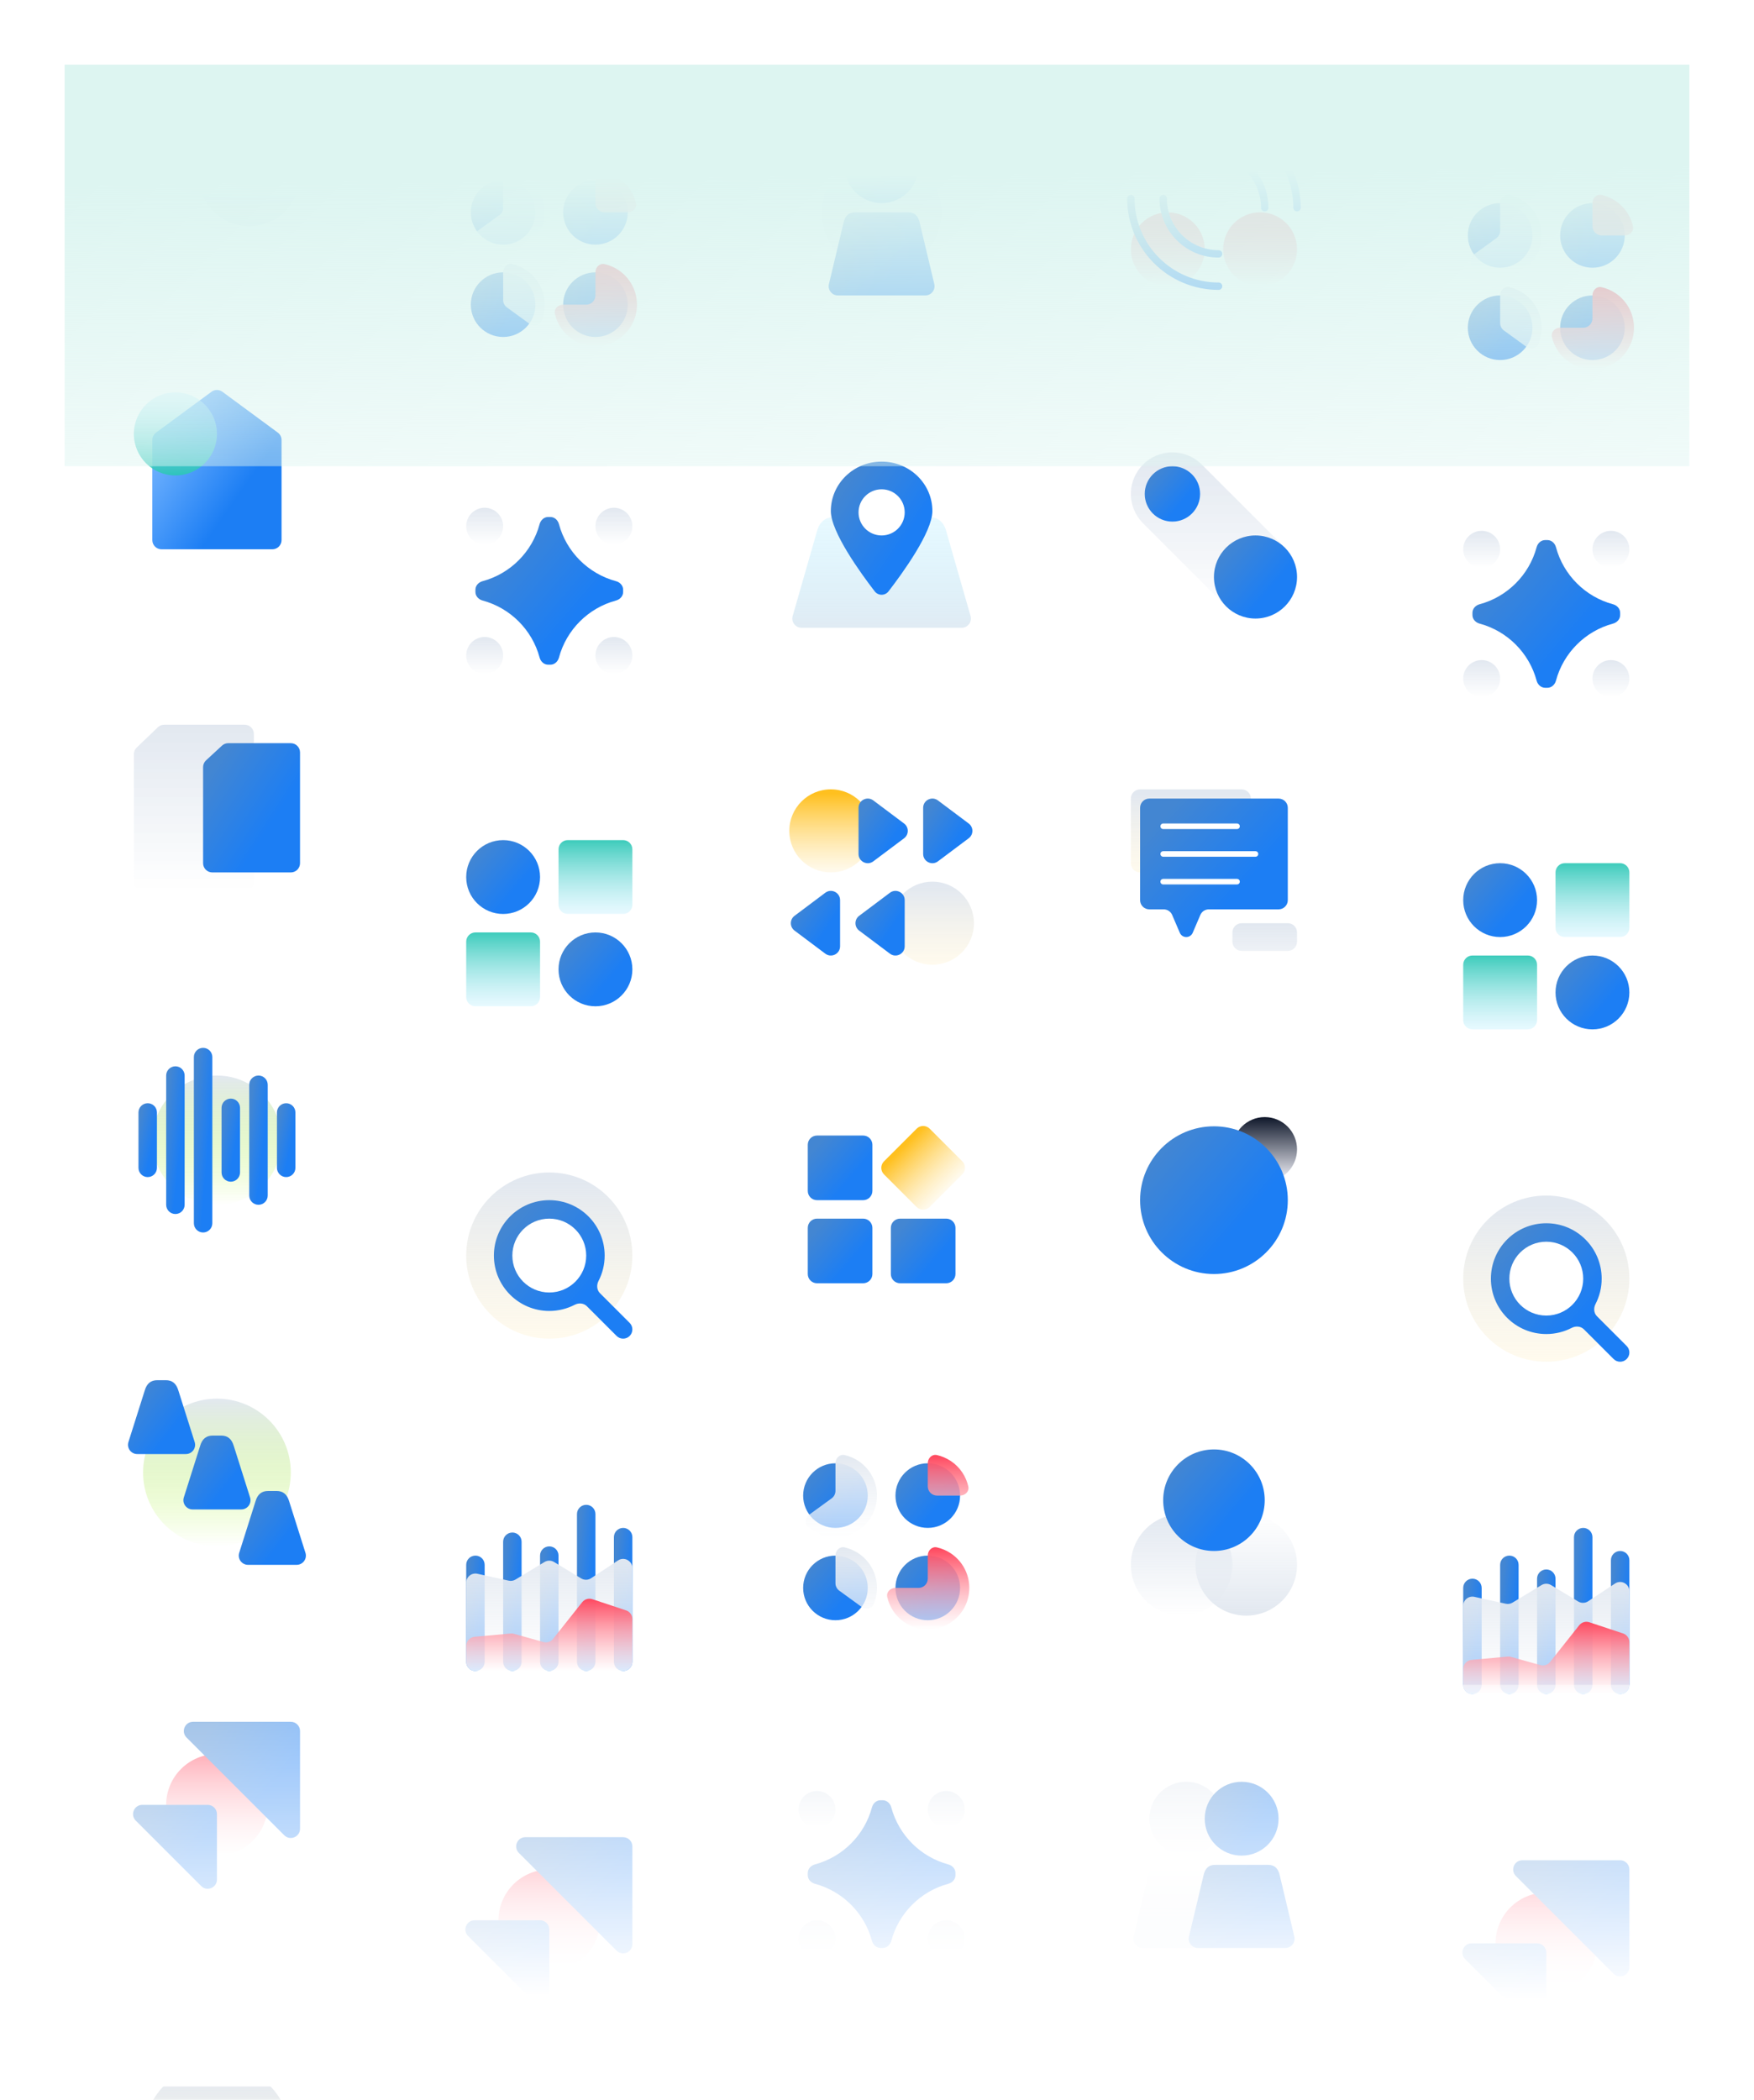 <svg width="380" height="455" viewBox="0 0 380 455" fill="none" xmlns="http://www.w3.org/2000/svg">
<mask id="mask0_160_5709" style="mask-type:alpha" maskUnits="userSpaceOnUse" x="15" y="30" width="344" height="425">
<rect x="15" y="30" width="344" height="425" fill="#D9D9D9"/>
</mask>
<g mask="url(#mask0_160_5709)">
<g clip-path="url(#clip0_160_5709)">
<path d="M63.8 7H30.2C26.224 7 23 10.224 23 14.2V47.8C23 51.777 26.224 55 30.2 55H63.8C67.776 55 71 51.777 71 47.8V14.2C71 10.224 67.776 7 63.8 7Z" fill="white"/>
<path d="M40 49C46.075 49 51 44.075 51 38C51 31.925 46.075 27 40 27C33.925 27 29 31.925 29 38C29 44.075 33.925 49 40 49Z" fill="url(#paint0_linear_160_5709)"/>
<path d="M54 27C47.925 27 43 31.925 43 38C43 44.075 47.925 49 54 49C60.075 49 65 44.075 65 38C65 31.925 60.075 27 54 27Z" fill="url(#paint1_linear_160_5709)"/>
<path style="mix-blend-mode:multiply" d="M47 35C53.075 35 58 30.075 58 24C58 17.925 53.075 13 47 13C40.925 13 36 17.925 36 24C36 30.075 40.925 35 47 35Z" fill="url(#paint2_linear_160_5709)"/>
<path d="M63.8 79H30.2C26.224 79 23 82.224 23 86.2V119.8C23 123.777 26.224 127 30.2 127H63.8C67.776 127 71 123.777 71 119.8V86.2C71 82.224 67.776 79 63.8 79Z" fill="white"/>
<path style="mix-blend-mode:multiply" fill-rule="evenodd" clip-rule="evenodd" d="M46.999 119H34.999C33.894 119 32.999 118.105 32.999 117V95.324C32.999 94.689 33.301 94.091 33.813 93.714L45.813 84.874C46.518 84.355 47.48 84.355 48.185 84.874L60.185 93.714C60.697 94.091 60.999 94.689 60.999 95.324V117C60.999 118.105 60.103 119 58.999 119H46.999Z" fill="url(#paint3_linear_160_5709)"/>
<path d="M38 85C33.029 85 29 89.03 29 94C29 98.971 33.029 103 38 103C42.971 103 47 98.971 47 94C47 89.03 42.971 85 38 85Z" fill="url(#paint4_linear_160_5709)"/>
<path d="M63.8 151H30.2C26.224 151 23 154.224 23 158.2V191.8C23 195.777 26.224 199 30.2 199H63.8C67.776 199 71 195.777 71 191.8V158.2C71 154.224 67.776 151 63.8 151Z" fill="white"/>
<path d="M34.198 157.556C34.57 157.199 35.066 157 35.581 157H41.639H53C54.105 157 55 157.895 55 159V191C55 192.105 54.105 193 53 193H31C29.895 193 29 192.105 29 191V163.392C29 162.847 29.223 162.325 29.616 161.948L34.198 157.556Z" fill="url(#paint5_linear_160_5709)"/>
<path style="mix-blend-mode:multiply" d="M48.092 161.53C48.462 161.189 48.946 161 49.449 161H54.208H63C64.105 161 65 161.896 65 163V187C65 188.105 64.105 189 63 189H46C44.895 189 44 188.105 44 187V166.183C44 165.625 44.233 165.092 44.643 164.714L48.092 161.53Z" fill="url(#paint6_linear_160_5709)"/>
<path d="M63.8 223H30.2C26.224 223 23 226.224 23 230.2V263.8C23 267.777 26.224 271 30.2 271H63.8C67.776 271 71 267.777 71 263.8V230.2C71 226.224 67.776 223 63.8 223Z" fill="white"/>
<path d="M47 261C54.732 261 61 254.732 61 247C61 239.268 54.732 233 47 233C39.268 233 33 239.268 33 247C33 254.732 39.268 261 47 261Z" fill="url(#paint7_linear_160_5709)"/>
<path style="mix-blend-mode:multiply" d="M32 239H32C30.895 239 30 239.896 30 241V253C30 254.105 30.895 255 32 255C33.105 255 34 254.105 34 253V241C34 239.896 33.105 239 32 239Z" fill="url(#paint8_linear_160_5709)"/>
<path style="mix-blend-mode:multiply" d="M44 227H44C42.895 227 42 227.896 42 229V265C42 266.105 42.895 267 44 267C45.105 267 46 266.105 46 265V229C46 227.896 45.105 227 44 227Z" fill="url(#paint9_linear_160_5709)"/>
<path style="mix-blend-mode:multiply" d="M38 231H38C36.895 231 36 231.895 36 233V261C36 262.104 36.895 263 38 263C39.105 263 40 262.104 40 261V233C40 231.895 39.105 231 38 231Z" fill="url(#paint10_linear_160_5709)"/>
<path style="mix-blend-mode:multiply" d="M56 233H56C54.895 233 54 233.896 54 235V259C54 260.105 54.895 261 56 261C57.105 261 58 260.105 58 259V235C58 233.896 57.105 233 56 233Z" fill="url(#paint11_linear_160_5709)"/>
<path style="mix-blend-mode:multiply" d="M50 238H50C48.895 238 48 238.896 48 240V254C48 255.105 48.895 256 50 256C51.105 256 52 255.105 52 254V240C52 238.896 51.105 238 50 238Z" fill="url(#paint12_linear_160_5709)"/>
<path style="mix-blend-mode:multiply" d="M62 239H62C60.895 239 60 239.896 60 241V253C60 254.105 60.895 255 62 255C63.105 255 64 254.105 64 253V241C64 239.896 63.105 239 62 239Z" fill="url(#paint13_linear_160_5709)"/>
<path d="M63.8 295H30.2C26.224 295 23 298.224 23 302.2V335.8C23 339.777 26.224 343 30.2 343H63.8C67.776 343 71 339.777 71 335.8V302.2C71 298.224 67.776 295 63.8 295Z" fill="white"/>
<path d="M47 335C55.837 335 63 327.837 63 319C63 310.164 55.837 303 47 303C38.163 303 31 310.164 31 319C31 327.837 38.163 335 47 335Z" fill="url(#paint14_linear_160_5709)"/>
<path style="mix-blend-mode:multiply" d="M40.269 315C41.622 315 42.584 313.686 42.176 312.397L38.66 301.289C38.2 299.687 37.287 299 35.921 299H34.08C32.706 299 31.793 299.687 31.34 301.289L27.824 312.397C27.416 313.686 28.379 315 29.731 315H40.269Z" fill="url(#paint15_linear_160_5709)"/>
<path style="mix-blend-mode:multiply" d="M52.269 327C53.622 327 54.584 325.686 54.176 324.397L50.66 313.289C50.2 311.687 49.287 311 47.921 311H46.08C44.706 311 43.793 311.687 43.34 313.289L39.824 324.397C39.416 325.686 40.379 327 41.731 327H52.269Z" fill="url(#paint16_linear_160_5709)"/>
<path style="mix-blend-mode:multiply" d="M64.269 339C65.622 339 66.584 337.686 66.176 336.397L62.66 325.289C62.2 323.687 61.287 323 59.921 323H58.08C56.706 323 55.793 323.687 55.34 325.289L51.824 336.397C51.416 337.686 52.379 339 53.731 339H64.269Z" fill="url(#paint17_linear_160_5709)"/>
<path d="M63.8 367H30.2C26.224 367 23 370.224 23 374.2V407.8C23 411.777 26.224 415 30.2 415H63.8C67.776 415 71 411.777 71 407.8V374.2C71 370.224 67.776 367 63.8 367Z" fill="white"/>
<path style="mix-blend-mode:multiply" d="M47 402C53.075 402 58 397.075 58 391C58 384.925 53.075 380 47 380C40.925 380 36 384.925 36 391C36 397.075 40.925 402 47 402Z" fill="url(#paint18_linear_160_5709)"/>
<path style="mix-blend-mode:multiply" d="M63.001 373H41.829C40.047 373 39.155 375.154 40.415 376.414L61.587 397.586C62.846 398.846 65.001 397.954 65.001 396.172V375C65.001 373.895 64.105 373 63.001 373Z" fill="url(#paint19_linear_160_5709)"/>
<path style="mix-blend-mode:multiply" d="M45 391H30.828C29.046 391 28.154 393.154 29.414 394.414L43.586 408.586C44.846 409.846 47 408.953 47 407.172V393C47 391.895 46.104 391 45 391Z" fill="url(#paint20_linear_160_5709)"/>
<path d="M63.8 439H30.2C26.224 439 23 442.224 23 446.2V479.8C23 483.777 26.224 487 30.2 487H63.8C67.776 487 71 483.777 71 479.8V446.2C71 442.224 67.776 439 63.8 439Z" fill="white"/>
<path style="mix-blend-mode:multiply" d="M47 479C55.837 479 63 471.837 63 463C63 454.164 55.837 447 47 447C38.163 447 31 454.164 31 463C31 471.837 38.163 479 47 479Z" fill="url(#paint21_linear_160_5709)"/>
</g>
<g clip-path="url(#clip1_160_5709)">
<path d="M135.8 32H102.2C98.224 32 95 35.224 95 39.2V72.8C95 76.777 98.224 80 102.2 80H135.8C139.776 80 143 76.777 143 72.8V39.2C143 35.224 139.776 32 135.8 32Z" fill="white"/>
<path style="mix-blend-mode:multiply" d="M109 53C112.866 53 116 49.866 116 46C116 42.134 112.866 39 109 39C105.134 39 102 42.134 102 46C102 49.866 105.134 53 109 53Z" fill="url(#paint22_linear_160_5709)"/>
<path style="mix-blend-mode:multiply" d="M109 73C112.866 73 116 69.866 116 66C116 62.134 112.866 59 109 59C105.134 59 102 62.134 102 66C102 69.866 105.134 73 109 73Z" fill="url(#paint23_linear_160_5709)"/>
<path style="mix-blend-mode:multiply" d="M129 53C132.866 53 136 49.866 136 46C136 42.134 132.866 39 129 39C125.134 39 122 42.134 122 46C122 49.866 125.134 53 129 53Z" fill="url(#paint24_linear_160_5709)"/>
<path style="mix-blend-mode:multiply" d="M129 39C129 37.896 129.906 36.978 130.984 37.221C131.482 37.334 131.97 37.489 132.444 37.685C133.536 38.138 134.528 38.801 135.364 39.636C136.2 40.472 136.863 41.464 137.315 42.556C137.511 43.03 137.666 43.519 137.779 44.017C138.022 45.094 137.105 46 136 46H131C129.895 46 129 45.105 129 44V39Z" fill="url(#paint25_linear_160_5709)"/>
<path style="mix-blend-mode:multiply" d="M109.001 39C109.001 37.896 109.907 36.978 110.984 37.221C111.826 37.412 112.639 37.723 113.398 38.148C114.742 38.9 115.87 39.985 116.674 41.298C117.479 42.611 117.933 44.108 117.994 45.647C118.054 47.186 117.719 48.714 117.02 50.086C116.321 51.458 115.281 52.628 114.001 53.484C112.72 54.339 111.242 54.852 109.707 54.972C108.172 55.094 106.631 54.818 105.233 54.174C104.443 53.81 103.713 53.334 103.064 52.765C102.234 52.037 102.444 50.764 103.338 50.115L108.176 46.599C108.694 46.223 109.001 45.621 109.001 44.981V39Z" fill="url(#paint26_linear_160_5709)"/>
<path style="mix-blend-mode:multiply" d="M109.001 59C109.001 57.895 109.907 56.978 110.985 57.221C111.941 57.438 112.86 57.809 113.703 58.326C115.119 59.193 116.266 60.435 117.02 61.914C117.774 63.393 118.103 65.052 117.973 66.706C117.896 67.692 117.656 68.655 117.269 69.555C116.833 70.57 115.558 70.764 114.664 70.114L109.825 66.599C109.307 66.223 109.001 65.621 109.001 64.981V59Z" fill="url(#paint27_linear_160_5709)"/>
<path style="mix-blend-mode:multiply" d="M129 73C132.866 73 136 69.866 136 66C136 62.134 132.866 59 129 59C125.134 59 122 62.134 122 66C122 69.866 125.134 73 129 73Z" fill="url(#paint28_linear_160_5709)"/>
<path style="mix-blend-mode:multiply" d="M129 59C129 57.895 129.906 56.978 130.983 57.221C132.054 57.463 133.078 57.9 134 58.516C135.48 59.506 136.634 60.911 137.315 62.556C137.996 64.2 138.174 66.01 137.827 67.756C137.48 69.502 136.622 71.105 135.364 72.364C134.105 73.623 132.501 74.48 130.756 74.827C129.01 75.174 127.2 74.996 125.556 74.315C123.911 73.633 122.506 72.48 121.517 71C120.9 70.078 120.463 69.054 120.221 67.984C119.978 66.906 120.895 66 122 66H127C128.104 66 129 65.104 129 64V59Z" fill="url(#paint29_linear_160_5709)"/>
<path d="M135.8 104H102.2C98.224 104 95 107.224 95 111.2V144.8C95 148.777 98.224 152 102.2 152H135.8C139.776 152 143 148.777 143 144.8V111.2C143 107.224 139.776 104 135.8 104Z" fill="white"/>
<path style="mix-blend-mode:multiply" fill-rule="evenodd" clip-rule="evenodd" d="M119.281 112.002C120.168 112.017 120.869 112.7 121.099 113.557C122.714 119.559 127.441 124.286 133.443 125.901C134.3 126.131 134.982 126.832 134.998 127.719C134.999 127.812 135 127.906 135 128C135 128.094 134.999 128.187 134.998 128.281C134.982 129.168 134.3 129.869 133.443 130.099C127.441 131.714 122.714 136.44 121.099 142.443C120.869 143.3 120.168 143.982 119.281 143.997C119.188 143.999 119.094 144 119 144C118.906 144 118.812 143.999 118.719 143.997C117.832 143.982 117.131 143.3 116.901 142.443C115.286 136.44 110.559 131.714 104.557 130.099C103.7 129.869 103.018 129.168 103.002 128.281C103.001 128.187 103 128.094 103 128C103 127.906 103.001 127.812 103.002 127.719C103.018 126.832 103.7 126.131 104.557 125.901C110.559 124.286 115.286 119.559 116.901 113.557C117.131 112.7 117.832 112.017 118.719 112.002C118.812 112.001 118.906 112 119 112C119.094 112 119.188 112.001 119.281 112.002Z" fill="url(#paint30_linear_160_5709)"/>
<path d="M133 118C135.209 118 137 116.209 137 114C137 111.791 135.209 110 133 110C130.791 110 129 111.791 129 114C129 116.209 130.791 118 133 118Z" fill="url(#paint31_linear_160_5709)"/>
<path d="M105 118C107.209 118 109 116.209 109 114C109 111.791 107.209 110 105 110C102.791 110 101 111.791 101 114C101 116.209 102.791 118 105 118Z" fill="url(#paint32_linear_160_5709)"/>
<path d="M133 146C135.209 146 137 144.209 137 142C137 139.791 135.209 138 133 138C130.791 138 129 139.791 129 142C129 144.209 130.791 146 133 146Z" fill="url(#paint33_linear_160_5709)"/>
<path d="M105 146C107.209 146 109 144.209 109 142C109 139.791 107.209 138 105 138C102.791 138 101 139.791 101 142C101 144.209 102.791 146 105 146Z" fill="url(#paint34_linear_160_5709)"/>
<path d="M135.8 176H102.2C98.224 176 95 179.224 95 183.2V216.8C95 220.777 98.224 224 102.2 224H135.8C139.776 224 143 220.777 143 216.8V183.2C143 179.224 139.776 176 135.8 176Z" fill="white"/>
<path d="M135.001 182H123.001C121.896 182 121.001 182.896 121.001 184V196C121.001 197.105 121.896 198 123.001 198H135.001C136.106 198 137.001 197.105 137.001 196V184C137.001 182.896 136.106 182 135.001 182Z" fill="url(#paint35_linear_160_5709)"/>
<path d="M115 202H103C101.895 202 101 202.895 101 204V216C101 217.105 101.895 218 103 218H115C116.105 218 117 217.105 117 216V204C117 202.895 116.105 202 115 202Z" fill="url(#paint36_linear_160_5709)"/>
<path style="mix-blend-mode:multiply" d="M109 198C113.418 198 117 194.418 117 190C117 185.582 113.418 182 109 182C104.582 182 101 185.582 101 190C101 194.418 104.582 198 109 198Z" fill="url(#paint37_linear_160_5709)"/>
<path style="mix-blend-mode:multiply" d="M129.001 218C133.419 218 137.001 214.419 137.001 210C137.001 205.582 133.419 202 129.001 202C124.583 202 121.001 205.582 121.001 210C121.001 214.419 124.583 218 129.001 218Z" fill="url(#paint38_linear_160_5709)"/>
<path d="M135.8 248H102.2C98.224 248 95 251.224 95 255.2V288.8C95 292.777 98.224 296 102.2 296H135.8C139.776 296 143 292.777 143 288.8V255.2C143 251.224 139.776 248 135.8 248Z" fill="white"/>
<path style="mix-blend-mode:multiply" d="M119 290C128.941 290 137 281.941 137 272C137 262.059 128.941 254 119 254C109.059 254 101 262.059 101 272C101 281.941 109.059 290 119 290Z" fill="url(#paint39_linear_160_5709)"/>
<path style="mix-blend-mode:multiply" fill-rule="evenodd" clip-rule="evenodd" d="M129.978 280.149C129.287 279.459 129.214 278.378 129.663 277.511C130.517 275.861 131 273.987 131 272C131 265.373 125.627 260 119 260C112.373 260 107 265.373 107 272C107 278.628 112.373 284 119 284C120.987 284 122.86 283.517 124.511 282.663C125.378 282.214 126.459 282.287 127.149 282.978L133.586 289.415C134.367 290.195 135.633 290.195 136.414 289.415C137.195 288.633 137.195 287.367 136.414 286.586L129.978 280.149Z" fill="url(#paint40_linear_160_5709)"/>
<path d="M119 280C123.418 280 127 276.418 127 272C127 267.582 123.418 264 119 264C114.582 264 111 267.582 111 272C111 276.418 114.582 280 119 280Z" fill="white"/>
<path d="M135.8 320H102.2C98.224 320 95 323.224 95 327.2V360.8C95 364.777 98.224 368 102.2 368H135.8C139.776 368 143 364.777 143 360.8V327.2C143 323.224 139.776 320 135.8 320Z" fill="white"/>
<path style="mix-blend-mode:multiply" d="M105 360.002V339C105 337.896 104.105 337 103 337C101.895 337 101 337.896 101 339V360.002C101 361.106 101.895 362 103 362C104.105 362 105 361.106 105 360.002Z" fill="url(#paint41_linear_160_5709)"/>
<path style="mix-blend-mode:multiply" d="M113.001 360.002V334C113.001 332.895 112.106 332 111.001 332C109.896 332 109.001 332.895 109.001 334V360.002C109.001 361.106 109.896 362 111.001 362C112.106 362 113.001 361.106 113.001 360.002Z" fill="url(#paint42_linear_160_5709)"/>
<path style="mix-blend-mode:multiply" d="M121 360.002V337C121 335.895 120.105 335 119 335C117.895 335 117 335.895 117 337V360.002C117 361.106 117.895 362 119 362C120.105 362 121 361.106 121 360.002Z" fill="url(#paint43_linear_160_5709)"/>
<path style="mix-blend-mode:multiply" d="M129 360.002V328C129 326.895 128.105 326 127 326C125.895 326 125 326.895 125 328V360.002C125 361.106 125.895 362 127 362C128.105 362 129 361.106 129 360.002Z" fill="url(#paint44_linear_160_5709)"/>
<path style="mix-blend-mode:multiply" d="M137.001 360.002V333C137.001 331.896 136.106 331 135.001 331C133.896 331 133.001 331.896 133.001 333V360.002C133.001 361.106 133.896 362 135.001 362C136.106 362 137.001 361.106 137.001 360.002Z" fill="url(#paint45_linear_160_5709)"/>
<path style="mix-blend-mode:multiply" d="M110.219 342.428L103.43 340.935C102.182 340.66 101 341.61 101 342.888V360.002C101 361.106 101.895 362 103 362H135C136.105 362 137 361.106 137 360.002V339.716C137 338.123 135.228 337.17 133.898 338.047L128.055 341.904C127.411 342.329 126.579 342.345 125.918 341.946L120.035 338.387C119.399 338.001 118.601 338.001 117.965 338.387L111.684 342.186C111.245 342.452 110.72 342.539 110.219 342.428Z" fill="url(#paint46_linear_160_5709)"/>
<path style="mix-blend-mode:multiply" d="M110.635 353.882L102.82 354.59C101.789 354.686 101 355.55 101 356.582V360.002C101 361.106 101.895 362 103 362H135C136.105 362 137 361.106 137 360.002V350.762C137 349.904 136.448 349.136 135.63 348.866L128.328 346.442C127.53 346.178 126.653 346.436 126.131 347.096L119.825 355.04C119.325 355.676 118.496 355.94 117.721 355.724L111.353 353.948C111.12 353.882 110.876 353.858 110.635 353.882Z" fill="url(#paint47_linear_160_5709)"/>
<path d="M135.8 392H102.2C98.224 392 95 395.224 95 399.2V432.8C95 436.777 98.224 440 102.2 440H135.8C139.776 440 143 436.777 143 432.8V399.2C143 395.224 139.776 392 135.8 392Z" fill="white"/>
<path style="mix-blend-mode:multiply" d="M119 427C125.075 427 130 422.075 130 416C130 409.925 125.075 405 119 405C112.925 405 108 409.925 108 416C108 422.075 112.925 427 119 427Z" fill="url(#paint48_linear_160_5709)"/>
<path style="mix-blend-mode:multiply" d="M135.001 398H113.829C112.047 398 111.155 400.154 112.415 401.414L133.587 422.588C134.847 423.848 137.001 422.954 137.001 421.172V399.998C137.001 398.894 136.105 398 135.001 398Z" fill="url(#paint49_linear_160_5709)"/>
<path style="mix-blend-mode:multiply" d="M117.001 416H102.829C101.047 416 100.155 418.154 101.415 419.414L115.587 433.586C116.846 434.846 119.001 433.952 119.001 432.17V417.998C119.001 416.894 118.105 416 117.001 416Z" fill="url(#paint50_linear_160_5709)"/>
</g>
<g clip-path="url(#clip2_160_5709)">
<path d="M207.8 22H174.2C170.224 22 167 25.224 167 29.2V62.8C167 66.776 170.224 70 174.2 70H207.8C211.776 70 215 66.776 215 62.8V29.2C215 25.224 211.776 22 207.8 22Z" fill="white"/>
<path d="M191.001 59C198.181 59 204.001 53.18 204.001 46C204.001 38.821 198.181 33 191.001 33C183.821 33 178.001 38.821 178.001 46C178.001 53.18 183.821 59 191.001 59Z" fill="url(#paint51_linear_160_5709)"/>
<path style="mix-blend-mode:multiply" d="M191 44C195.418 44 199 40.418 199 36C199 31.582 195.418 28 191 28C186.582 28 183 31.582 183 36C183 40.418 186.582 44 191 44Z" fill="url(#paint52_linear_160_5709)"/>
<path style="mix-blend-mode:multiply" d="M200.468 64C201.76 64 202.713 62.794 202.414 61.537L199.176 47.937C198.771 46.582 197.966 46 196.762 46H185.238C184.028 46 183.223 46.582 182.824 47.937L179.587 61.537C179.287 62.794 180.24 64 181.532 64H200.468Z" fill="url(#paint53_linear_160_5709)"/>
<path d="M207.8 94H174.2C170.224 94 167 97.224 167 101.2V134.8C167 138.777 170.224 142 174.2 142H207.8C211.776 142 215 138.777 215 134.8V101.2C215 97.224 211.776 94 207.8 94Z" fill="white"/>
<path d="M208.347 136C209.676 136 210.636 134.727 210.269 133.449L204.906 114.744C204.26 112.824 202.977 112 201.059 112H180.942C179.013 112 177.731 112.824 177.095 114.744L171.732 133.449C171.366 134.727 172.325 136 173.655 136H208.347Z" fill="url(#paint54_linear_160_5709)"/>
<path style="mix-blend-mode:multiply" d="M202 110.714C202 115.258 195.514 124.195 192.503 128.099C191.734 129.097 190.266 129.097 189.497 128.099C186.486 124.195 180 115.258 180 110.714C180 104.797 184.925 100 191 100C197.075 100 202 104.797 202 110.714Z" fill="url(#paint55_linear_160_5709)"/>
<path d="M191 116C193.761 116 196 113.761 196 111C196 108.239 193.761 106 191 106C188.239 106 186 108.239 186 111C186 113.761 188.239 116 191 116Z" fill="white"/>
<path d="M207.8 166H174.2C170.224 166 167 169.224 167 173.2V206.8C167 210.777 170.224 214 174.2 214H207.8C211.776 214 215 210.777 215 206.8V173.2C215 169.224 211.776 166 207.8 166Z" fill="white"/>
<path style="mix-blend-mode:multiply" d="M202.001 209C206.972 209 211.001 204.971 211.001 200C211.001 195.03 206.972 191 202.001 191C197.03 191 193.001 195.03 193.001 200C193.001 204.971 197.03 209 202.001 209Z" fill="url(#paint56_linear_160_5709)"/>
<path style="mix-blend-mode:multiply" d="M180 189C184.971 189 189 184.971 189 180C189 175.029 184.971 171 180 171C175.029 171 171 175.029 171 180C171 184.971 175.029 189 180 189Z" fill="url(#paint57_linear_160_5709)"/>
<path style="mix-blend-mode:multiply" d="M195.867 178.4C196.933 179.2 196.933 180.8 195.867 181.6L189.2 186.6C187.882 187.589 186 186.649 186 185V175C186 173.352 187.882 172.411 189.2 173.4L195.867 178.4Z" fill="url(#paint58_linear_160_5709)"/>
<path style="mix-blend-mode:multiply" d="M186.134 201.6C185.067 200.8 185.067 199.2 186.134 198.4L192.801 193.4C194.119 192.411 196.001 193.352 196.001 195V205C196.001 206.648 194.119 207.589 192.801 206.6L186.134 201.6Z" fill="url(#paint59_linear_160_5709)"/>
<path style="mix-blend-mode:multiply" d="M209.867 178.4C210.933 179.2 210.933 180.8 209.867 181.6L203.2 186.6C201.882 187.589 200 186.649 200 185V175C200 173.352 201.882 172.411 203.2 173.4L209.867 178.4Z" fill="url(#paint60_linear_160_5709)"/>
<path style="mix-blend-mode:multiply" d="M172.134 201.6C171.067 200.8 171.067 199.2 172.134 198.4L178.801 193.4C180.119 192.411 182.001 193.352 182.001 195V205C182.001 206.648 180.119 207.589 178.801 206.6L172.134 201.6Z" fill="url(#paint61_linear_160_5709)"/>
<path d="M207.8 238H174.2C170.224 238 167 241.224 167 245.2V278.8C167 282.777 170.224 286 174.2 286H207.8C211.776 286 215 282.777 215 278.8V245.2C215 241.224 211.776 238 207.8 238Z" fill="white"/>
<path style="mix-blend-mode:multiply" d="M187.001 246H177.001C175.896 246 175.001 246.895 175.001 248V258C175.001 259.104 175.896 260 177.001 260H187.001C188.106 260 189.001 259.104 189.001 258V248C189.001 246.895 188.106 246 187.001 246Z" fill="url(#paint62_linear_160_5709)"/>
<path style="mix-blend-mode:multiply" d="M198.586 244.515L191.515 251.586C190.734 252.367 190.734 253.633 191.515 254.414L198.586 261.485C199.367 262.266 200.633 262.266 201.414 261.485L208.485 254.414C209.266 253.633 209.266 252.367 208.485 251.586L201.414 244.515C200.633 243.734 199.367 243.734 198.586 244.515Z" fill="url(#paint63_linear_160_5709)"/>
<path style="mix-blend-mode:multiply" d="M187.001 264H177.001C175.896 264 175.001 264.895 175.001 266V276C175.001 277.104 175.896 278 177.001 278H187.001C188.106 278 189.001 277.104 189.001 276V266C189.001 264.895 188.106 264 187.001 264Z" fill="url(#paint64_linear_160_5709)"/>
<path style="mix-blend-mode:multiply" d="M205.001 264H195.001C193.896 264 193.001 264.895 193.001 266V276C193.001 277.104 193.896 278 195.001 278H205.001C206.106 278 207.001 277.104 207.001 276V266C207.001 264.895 206.106 264 205.001 264Z" fill="url(#paint65_linear_160_5709)"/>
<path d="M207.8 310H174.2C170.224 310 167 313.224 167 317.2V350.8C167 354.777 170.224 358 174.2 358H207.8C211.776 358 215 354.777 215 350.8V317.2C215 313.224 211.776 310 207.8 310Z" fill="white"/>
<path style="mix-blend-mode:multiply" d="M181 331C184.866 331 188 327.866 188 324C188 320.134 184.866 317 181 317C177.134 317 174 320.134 174 324C174 327.866 177.134 331 181 331Z" fill="url(#paint66_linear_160_5709)"/>
<path style="mix-blend-mode:multiply" d="M181 351C184.866 351 188 347.866 188 344C188 340.134 184.866 337 181 337C177.134 337 174 340.134 174 344C174 347.866 177.134 351 181 351Z" fill="url(#paint67_linear_160_5709)"/>
<path style="mix-blend-mode:multiply" d="M201 331C204.866 331 208 327.866 208 324C208 320.134 204.866 317 201 317C197.134 317 194 320.134 194 324C194 327.866 197.134 331 201 331Z" fill="url(#paint68_linear_160_5709)"/>
<path style="mix-blend-mode:multiply" d="M201 317C201 315.896 201.906 314.978 202.984 315.221C203.482 315.334 203.97 315.489 204.444 315.685C205.536 316.138 206.528 316.801 207.364 317.636C208.2 318.472 208.863 319.464 209.315 320.556C209.511 321.03 209.666 321.519 209.779 322.017C210.022 323.094 209.105 324 208 324H203C201.895 324 201 323.105 201 322V317Z" fill="url(#paint69_linear_160_5709)"/>
<path style="mix-blend-mode:multiply" d="M181.001 317C181.001 315.896 181.907 314.978 182.984 315.221C183.826 315.412 184.639 315.723 185.398 316.148C186.742 316.9 187.87 317.985 188.674 319.298C189.479 320.611 189.933 322.108 189.994 323.647C190.054 325.186 189.719 326.714 189.02 328.086C188.321 329.458 187.281 330.628 186.001 331.484C184.72 332.339 183.242 332.852 181.707 332.972C180.172 333.094 178.631 332.818 177.233 332.174C176.443 331.81 175.713 331.334 175.064 330.765C174.234 330.037 174.444 328.764 175.338 328.115L180.176 324.599C180.694 324.223 181.001 323.621 181.001 322.981V317Z" fill="url(#paint70_linear_160_5709)"/>
<path style="mix-blend-mode:multiply" d="M181.001 337C181.001 335.895 181.907 334.978 182.985 335.221C183.941 335.438 184.86 335.809 185.703 336.326C187.119 337.193 188.266 338.435 189.02 339.914C189.774 341.393 190.103 343.052 189.973 344.706C189.896 345.692 189.656 346.655 189.269 347.555C188.833 348.57 187.558 348.764 186.664 348.114L181.825 344.599C181.307 344.223 181.001 343.621 181.001 342.981V337Z" fill="url(#paint71_linear_160_5709)"/>
<path style="mix-blend-mode:multiply" d="M201 351C204.866 351 208 347.866 208 344C208 340.134 204.866 337 201 337C197.134 337 194 340.134 194 344C194 347.866 197.134 351 201 351Z" fill="url(#paint72_linear_160_5709)"/>
<path style="mix-blend-mode:multiply" d="M201 337C201 335.895 201.906 334.978 202.983 335.221C204.054 335.463 205.078 335.9 206 336.516C207.48 337.506 208.634 338.911 209.315 340.556C209.996 342.2 210.174 344.01 209.827 345.756C209.48 347.502 208.622 349.105 207.364 350.364C206.105 351.623 204.501 352.48 202.756 352.827C201.01 353.174 199.2 352.996 197.556 352.315C195.911 351.633 194.506 350.48 193.517 349C192.9 348.078 192.463 347.054 192.221 345.984C191.978 344.906 192.895 344 194 344H199C200.104 344 201 343.104 201 342V337Z" fill="url(#paint73_linear_160_5709)"/>
<path d="M207.8 382H174.2C170.224 382 167 385.224 167 389.2V422.8C167 426.777 170.224 430 174.2 430H207.8C211.776 430 215 426.777 215 422.8V389.2C215 385.224 211.776 382 207.8 382Z" fill="white"/>
<path style="mix-blend-mode:multiply" fill-rule="evenodd" clip-rule="evenodd" d="M191.281 390.002C192.168 390.017 192.869 390.7 193.099 391.557C194.714 397.559 199.441 402.286 205.443 403.901C206.3 404.131 206.982 404.832 206.998 405.719C206.999 405.812 207 405.906 207 406C207 406.094 206.999 406.187 206.998 406.281C206.982 407.168 206.3 407.869 205.443 408.099C199.441 409.714 194.714 414.44 193.099 420.443C192.869 421.3 192.168 421.982 191.281 421.997C191.188 421.999 191.094 422 191 422C190.906 422 190.812 421.999 190.719 421.997C189.832 421.982 189.131 421.3 188.901 420.443C187.286 414.44 182.559 409.714 176.557 408.099C175.7 407.869 175.018 407.168 175.002 406.281C175.001 406.187 175 406.094 175 406C175 405.906 175.001 405.812 175.002 405.719C175.018 404.832 175.7 404.131 176.557 403.901C182.559 402.286 187.286 397.559 188.901 391.557C189.131 390.7 189.832 390.017 190.719 390.002C190.812 390.001 190.906 390 191 390C191.094 390 191.188 390.001 191.281 390.002Z" fill="url(#paint74_linear_160_5709)"/>
<path d="M205 396C207.209 396 209 394.209 209 392C209 389.791 207.209 388 205 388C202.791 388 201 389.791 201 392C201 394.209 202.791 396 205 396Z" fill="url(#paint75_linear_160_5709)"/>
<path d="M177 396C179.209 396 181 394.209 181 392C181 389.791 179.209 388 177 388C174.791 388 173 389.791 173 392C173 394.209 174.791 396 177 396Z" fill="url(#paint76_linear_160_5709)"/>
<path d="M205 424C207.209 424 209 422.209 209 420C209 417.791 207.209 416 205 416C202.791 416 201 417.791 201 420C201 422.209 202.791 424 205 424Z" fill="url(#paint77_linear_160_5709)"/>
<path d="M177 424C179.209 424 181 422.209 181 420C181 417.791 179.209 416 177 416C174.791 416 173 417.791 173 420C173 422.209 174.791 424 177 424Z" fill="url(#paint78_linear_160_5709)"/>
<path d="M207.8 454H174.2C170.224 454 167 457.224 167 461.2V494.8C167 498.777 170.224 502 174.2 502H207.8C211.776 502 215 498.777 215 494.8V461.2C215 457.224 211.776 454 207.8 454Z" fill="white"/>
</g>
<g clip-path="url(#clip3_160_5709)">
<path d="M279.8 20H246.2C242.224 20 239 23.224 239 27.2V60.8C239 64.777 242.224 68 246.2 68H279.8C283.776 68 287 64.777 287 60.8V27.2C287 23.224 283.776 20 279.8 20Z" fill="white"/>
<path style="mix-blend-mode:multiply" d="M253 41.998C257.418 41.998 261 38.416 261 33.998C261 29.58 257.418 25.998 253 25.998C248.582 25.998 245 29.58 245 33.998C245 38.416 248.582 41.998 253 41.998Z" fill="url(#paint79_linear_160_5709)"/>
<path style="mix-blend-mode:multiply" d="M273 41.998C277.418 41.998 281 38.416 281 33.998C281 29.58 277.418 25.998 273 25.998C268.582 25.998 265 29.58 265 33.998C265 38.416 268.582 41.998 273 41.998Z" fill="url(#paint80_linear_160_5709)"/>
<path style="mix-blend-mode:multiply" d="M253 62.002C257.418 62.002 261 58.42 261 54.002C261 49.584 257.418 46.002 253 46.002C248.582 46.002 245 49.584 245 54.002C245 58.42 248.582 62.002 253 62.002Z" fill="url(#paint81_linear_160_5709)"/>
<path style="mix-blend-mode:multiply" d="M273 62.002C277.418 62.002 281 58.42 281 54.002C281 49.584 277.418 46.002 273 46.002C268.582 46.002 265 49.584 265 54.002C265 58.42 268.582 62.002 273 62.002Z" fill="url(#paint82_linear_160_5709)"/>
<path style="mix-blend-mode:multiply" d="M281 45.002C281 34.508 272.493 26 262 26" stroke="url(#paint83_linear_160_5709)" stroke-width="1.6" stroke-linecap="round"/>
<path style="mix-blend-mode:multiply" d="M274 45.002C274 38.372 268.627 33.002 262 33.002" stroke="url(#paint84_linear_160_5709)" stroke-width="1.6" stroke-linecap="round"/>
<path style="mix-blend-mode:multiply" d="M245 42.998C245 53.492 253.507 62 264 62" stroke="url(#paint85_linear_160_5709)" stroke-width="1.6" stroke-linecap="round"/>
<path style="mix-blend-mode:multiply" d="M252 42.998C252 49.628 257.373 54.998 264 54.998" stroke="url(#paint86_linear_160_5709)" stroke-width="1.6" stroke-linecap="round"/>
<path d="M279.8 92H246.2C242.224 92 239 95.224 239 99.2V132.8C239 136.777 242.224 140 246.2 140H279.8C283.776 140 287 136.777 287 132.8V99.2C287 95.224 283.776 92 279.8 92Z" fill="white"/>
<path fill-rule="evenodd" clip-rule="evenodd" d="M247.577 113.306C247.616 113.342 247.656 113.384 247.695 113.426L265.829 131.558L265.832 131.552C267.443 133.07 269.613 134 272 134C276.971 134 281 129.968 281 125C281 122.612 280.071 120.44 278.554 118.832L278.557 118.826L260.172 100.442L260.169 100.448C258.558 98.93 256.387 98 254 98C249.029 98 245 102.032 245 107C245 109.388 245.93 111.56 247.447 113.168L247.444 113.174L247.577 113.306Z" fill="url(#paint87_linear_160_5709)"/>
<path style="mix-blend-mode:multiply" d="M272 134C276.971 134 281 129.971 281 125C281 120.03 276.971 116 272 116C267.029 116 263 120.03 263 125C263 129.971 267.029 134 272 134Z" fill="url(#paint88_linear_160_5709)"/>
<path d="M254 113C257.314 113 260 110.314 260 107C260 103.686 257.314 101 254 101C250.686 101 248 103.686 248 107C248 110.314 250.686 113 254 113Z" fill="white"/>
<path style="mix-blend-mode:multiply" d="M254 113C257.314 113 260 110.314 260 107C260 103.686 257.314 101 254 101C250.686 101 248 103.686 248 107C248 110.314 250.686 113 254 113Z" fill="url(#paint89_linear_160_5709)"/>
<path d="M279.8 164H246.2C242.224 164 239 167.224 239 171.2V204.8C239 208.777 242.224 212 246.2 212H279.8C283.776 212 287 208.777 287 204.8V171.2C287 167.224 283.776 164 279.8 164Z" fill="white"/>
<path style="mix-blend-mode:multiply" d="M245 173C245 171.896 245.895 171.002 247 171.002H269C270.105 171.002 271 171.896 271 173V186.998C271 188.102 270.105 189.002 269 189.002H247C245.895 189.002 245 188.102 245 186.998V173Z" fill="url(#paint90_linear_160_5709)"/>
<path style="mix-blend-mode:multiply" d="M267 201.998C267 200.894 267.895 200 269 200H279C280.105 200 281 200.894 281 201.998V204.002C281 205.106 280.105 206 279 206H269C267.895 206 267 205.106 267 204.002V201.998Z" fill="url(#paint91_linear_160_5709)"/>
<path style="mix-blend-mode:multiply" fill-rule="evenodd" clip-rule="evenodd" d="M278.999 174.998C278.999 173.894 278.104 173 276.999 173H248.999C247.894 173 246.999 173.894 246.999 174.998V195.002C246.999 196.106 247.894 197 248.999 197H252.109C252.909 197 253.632 197.474 253.947 198.212L255.605 202.082C255.844 202.64 256.392 203 256.999 203C257.606 203 258.154 202.64 258.393 202.082L260.051 198.212C260.366 197.474 261.089 197 261.889 197H276.999C278.104 197 278.999 196.106 278.999 195.002V174.998Z" fill="url(#paint92_linear_160_5709)"/>
<path d="M252 179H268" stroke="white" stroke-width="1.2" stroke-linecap="round"/>
<path d="M252 185H272" stroke="white" stroke-width="1.2" stroke-linecap="round"/>
<path d="M252 191H268" stroke="white" stroke-width="1.2" stroke-linecap="round"/>
<path d="M279.8 236H246.2C242.224 236 239 239.224 239 243.2V276.8C239 280.777 242.224 284 246.2 284H279.8C283.776 284 287 280.777 287 276.8V243.2C287 239.224 283.776 236 279.8 236Z" fill="white"/>
<path style="mix-blend-mode:multiply" d="M274 256.002C277.866 256.002 281 252.868 281 249.002C281 245.136 277.866 242.002 274 242.002C270.134 242.002 267 245.136 267 249.002C267 252.868 270.134 256.002 274 256.002Z" fill="url(#paint93_linear_160_5709)"/>
<path style="mix-blend-mode:multiply" d="M263 276C271.837 276 279 268.837 279 260C279 251.164 271.837 244 263 244C254.163 244 247 251.164 247 260C247 268.837 254.163 276 263 276Z" fill="url(#paint94_linear_160_5709)"/>
<path d="M279.8 308H246.2C242.224 308 239 311.224 239 315.2V348.8C239 352.777 242.224 356 246.2 356H279.8C283.776 356 287 352.777 287 348.8V315.2C287 311.224 283.776 308 279.8 308Z" fill="white"/>
<path d="M256 350.002C262.075 350.002 267 345.077 267 339.002C267 332.927 262.075 328.002 256 328.002C249.925 328.002 245 332.927 245 339.002C245 345.077 249.925 350.002 256 350.002Z" fill="url(#paint95_linear_160_5709)"/>
<path d="M270 328.002C263.925 328.002 259 332.927 259 339.002C259 345.077 263.925 350.002 270 350.002C276.075 350.002 281 345.077 281 339.002C281 332.927 276.075 328.002 270 328.002Z" fill="url(#paint96_linear_160_5709)"/>
<path style="mix-blend-mode:multiply" d="M263 335.998C269.075 335.998 274 331.073 274 324.998C274 318.923 269.075 313.998 263 313.998C256.925 313.998 252 318.923 252 324.998C252 331.073 256.925 335.998 263 335.998Z" fill="url(#paint97_linear_160_5709)"/>
<path d="M279.8 380H246.2C242.224 380 239 383.224 239 387.2V420.8C239 424.777 242.224 428 246.2 428H279.8C283.776 428 287 424.777 287 420.8V387.2C287 383.224 283.776 380 279.8 380Z" fill="white"/>
<path d="M257 401.998C261.418 401.998 265 398.416 265 393.998C265 389.58 261.418 385.998 257 385.998C252.582 385.998 249 389.58 249 393.998C249 398.416 252.582 401.998 257 401.998Z" fill="url(#paint98_linear_160_5709)"/>
<path style="mix-blend-mode:multiply" d="M269 401.998C273.418 401.998 277 398.416 277 393.998C277 389.58 273.418 385.998 269 385.998C264.582 385.998 261 389.58 261 393.998C261 398.416 264.582 401.998 269 401.998Z" fill="url(#paint99_linear_160_5709)"/>
<path d="M266.468 422C267.76 422 268.713 420.794 268.414 419.534L265.176 405.938C264.771 404.582 263.966 404 262.762 404H251.238C250.028 404 249.223 404.582 248.824 405.938L245.587 419.534C245.287 420.794 246.24 422 247.532 422H266.468Z" fill="url(#paint100_linear_160_5709)"/>
<path style="mix-blend-mode:multiply" d="M278.468 422C279.76 422 280.713 420.794 280.414 419.534L277.176 405.938C276.771 404.582 275.966 404 274.762 404H263.238C262.028 404 261.223 404.582 260.824 405.938L257.587 419.534C257.287 420.794 258.24 422 259.532 422H278.468Z" fill="url(#paint101_linear_160_5709)"/>
<path d="M279.8 452H246.2C242.224 452 239 455.224 239 459.2V492.8C239 496.777 242.224 500 246.2 500H279.8C283.776 500 287 496.777 287 492.8V459.2C287 455.224 283.776 452 279.8 452Z" fill="white"/>
</g>
<g clip-path="url(#clip4_160_5709)">
<path d="M351.8 37H318.2C314.224 37 311 40.224 311 44.2V77.8C311 81.777 314.224 85 318.2 85H351.8C355.776 85 359 81.777 359 77.8V44.2C359 40.224 355.776 37 351.8 37Z" fill="white"/>
<path style="mix-blend-mode:multiply" d="M325 58C328.866 58 332 54.866 332 51C332 47.134 328.866 44 325 44C321.134 44 318 47.134 318 51C318 54.866 321.134 58 325 58Z" fill="url(#paint102_linear_160_5709)"/>
<path style="mix-blend-mode:multiply" d="M325 78C328.866 78 332 74.866 332 71C332 67.134 328.866 64 325 64C321.134 64 318 67.134 318 71C318 74.866 321.134 78 325 78Z" fill="url(#paint103_linear_160_5709)"/>
<path style="mix-blend-mode:multiply" d="M345 58C348.866 58 352 54.866 352 51C352 47.134 348.866 44 345 44C341.134 44 338 47.134 338 51C338 54.866 341.134 58 345 58Z" fill="url(#paint104_linear_160_5709)"/>
<path style="mix-blend-mode:multiply" d="M345 44C345 42.896 345.906 41.978 346.984 42.221C347.482 42.334 347.97 42.489 348.444 42.685C349.536 43.138 350.528 43.801 351.364 44.636C352.2 45.472 352.863 46.464 353.315 47.556C353.511 48.03 353.666 48.519 353.779 49.017C354.022 50.094 353.105 51 352 51H347C345.895 51 345 50.105 345 49V44Z" fill="url(#paint105_linear_160_5709)"/>
<path style="mix-blend-mode:multiply" d="M325.001 44C325.001 42.896 325.907 41.978 326.984 42.221C327.826 42.412 328.639 42.723 329.398 43.148C330.742 43.9 331.87 44.985 332.674 46.298C333.479 47.611 333.933 49.108 333.994 50.647C334.054 52.186 333.719 53.714 333.02 55.086C332.321 56.458 331.281 57.628 330.001 58.484C328.72 59.339 327.242 59.852 325.707 59.972C324.172 60.094 322.631 59.818 321.233 59.174C320.443 58.81 319.713 58.334 319.064 57.765C318.234 57.037 318.444 55.764 319.338 55.115L324.176 51.599C324.694 51.223 325.001 50.621 325.001 49.981V44Z" fill="url(#paint106_linear_160_5709)"/>
<path style="mix-blend-mode:multiply" d="M325.001 64C325.001 62.895 325.907 61.978 326.985 62.221C327.941 62.438 328.86 62.809 329.703 63.326C331.119 64.193 332.266 65.435 333.02 66.914C333.774 68.393 334.103 70.052 333.973 71.706C333.896 72.692 333.656 73.655 333.269 74.555C332.833 75.57 331.558 75.764 330.664 75.114L325.825 71.599C325.307 71.223 325.001 70.621 325.001 69.981V64Z" fill="url(#paint107_linear_160_5709)"/>
<path style="mix-blend-mode:multiply" d="M345 78C348.866 78 352 74.866 352 71C352 67.134 348.866 64 345 64C341.134 64 338 67.134 338 71C338 74.866 341.134 78 345 78Z" fill="url(#paint108_linear_160_5709)"/>
<path style="mix-blend-mode:multiply" d="M345 64C345 62.895 345.906 61.978 346.983 62.221C348.054 62.463 349.078 62.9 350 63.516C351.48 64.506 352.634 65.911 353.315 67.556C353.996 69.2 354.174 71.01 353.827 72.756C353.48 74.502 352.622 76.105 351.364 77.364C350.105 78.623 348.501 79.48 346.756 79.827C345.01 80.174 343.2 79.996 341.556 79.315C339.911 78.633 338.506 77.48 337.517 76C336.9 75.078 336.463 74.054 336.221 72.984C335.978 71.906 336.895 71 338 71H343C344.104 71 345 70.104 345 69V64Z" fill="url(#paint109_linear_160_5709)"/>
<path d="M351.8 109H318.2C314.224 109 311 112.224 311 116.2V149.8C311 153.777 314.224 157 318.2 157H351.8C355.776 157 359 153.777 359 149.8V116.2C359 112.224 355.776 109 351.8 109Z" fill="white"/>
<path style="mix-blend-mode:multiply" fill-rule="evenodd" clip-rule="evenodd" d="M335.281 117.002C336.168 117.017 336.869 117.7 337.099 118.557C338.714 124.559 343.441 129.286 349.443 130.901C350.3 131.131 350.982 131.832 350.998 132.719C350.999 132.812 351 132.906 351 133C351 133.094 350.999 133.187 350.998 133.281C350.982 134.168 350.3 134.869 349.443 135.099C343.441 136.714 338.714 141.44 337.099 147.443C336.869 148.3 336.168 148.982 335.281 148.997C335.188 148.999 335.094 149 335 149C334.906 149 334.812 148.999 334.719 148.997C333.832 148.982 333.131 148.3 332.901 147.443C331.286 141.44 326.559 136.714 320.557 135.099C319.7 134.869 319.018 134.168 319.002 133.281C319.001 133.187 319 133.094 319 133C319 132.906 319.001 132.812 319.002 132.719C319.018 131.832 319.7 131.131 320.557 130.901C326.559 129.286 331.286 124.559 332.901 118.557C333.131 117.7 333.832 117.017 334.719 117.002C334.812 117.001 334.906 117 335 117C335.094 117 335.188 117.001 335.281 117.002Z" fill="url(#paint110_linear_160_5709)"/>
<path d="M349 123C351.209 123 353 121.209 353 119C353 116.791 351.209 115 349 115C346.791 115 345 116.791 345 119C345 121.209 346.791 123 349 123Z" fill="url(#paint111_linear_160_5709)"/>
<path d="M321 123C323.209 123 325 121.209 325 119C325 116.791 323.209 115 321 115C318.791 115 317 116.791 317 119C317 121.209 318.791 123 321 123Z" fill="url(#paint112_linear_160_5709)"/>
<path d="M349 151C351.209 151 353 149.209 353 147C353 144.791 351.209 143 349 143C346.791 143 345 144.791 345 147C345 149.209 346.791 151 349 151Z" fill="url(#paint113_linear_160_5709)"/>
<path d="M321 151C323.209 151 325 149.209 325 147C325 144.791 323.209 143 321 143C318.791 143 317 144.791 317 147C317 149.209 318.791 151 321 151Z" fill="url(#paint114_linear_160_5709)"/>
<path d="M351.8 181H318.2C314.224 181 311 184.224 311 188.2V221.8C311 225.777 314.224 229 318.2 229H351.8C355.776 229 359 225.777 359 221.8V188.2C359 184.224 355.776 181 351.8 181Z" fill="white"/>
<path d="M351 187H339C337.895 187 337 187.896 337 189V201C337 202.105 337.895 203 339 203H351C352.105 203 353 202.105 353 201V189C353 187.896 352.105 187 351 187Z" fill="url(#paint115_linear_160_5709)"/>
<path d="M331 207H319C317.895 207 317 207.895 317 209V221C317 222.105 317.895 223 319 223H331C332.105 223 333 222.105 333 221V209C333 207.895 332.105 207 331 207Z" fill="url(#paint116_linear_160_5709)"/>
<path style="mix-blend-mode:multiply" d="M325 203C329.418 203 333 199.418 333 195C333 190.582 329.418 187 325 187C320.582 187 317 190.582 317 195C317 199.418 320.582 203 325 203Z" fill="url(#paint117_linear_160_5709)"/>
<path style="mix-blend-mode:multiply" d="M345 223C349.418 223 353 219.419 353 215C353 210.582 349.418 207 345 207C340.582 207 337 210.582 337 215C337 219.419 340.582 223 345 223Z" fill="url(#paint118_linear_160_5709)"/>
<path d="M351.8 253H318.2C314.224 253 311 256.224 311 260.2V293.8C311 297.777 314.224 301 318.2 301H351.8C355.776 301 359 297.777 359 293.8V260.2C359 256.224 355.776 253 351.8 253Z" fill="white"/>
<path style="mix-blend-mode:multiply" d="M335 295C344.941 295 353 286.941 353 277C353 267.059 344.941 259 335 259C325.059 259 317 267.059 317 277C317 286.941 325.059 295 335 295Z" fill="url(#paint119_linear_160_5709)"/>
<path style="mix-blend-mode:multiply" fill-rule="evenodd" clip-rule="evenodd" d="M345.978 285.149C345.287 284.459 345.214 283.378 345.663 282.511C346.517 280.861 347 278.987 347 277C347 270.373 341.627 265 335 265C328.373 265 323 270.373 323 277C323 283.628 328.373 289 335 289C336.987 289 338.86 288.517 340.511 287.663C341.378 287.214 342.459 287.287 343.149 287.978L349.586 294.415C350.367 295.195 351.633 295.195 352.414 294.415C353.195 293.633 353.195 292.367 352.414 291.586L345.978 285.149Z" fill="url(#paint120_linear_160_5709)"/>
<path d="M335 285C339.418 285 343 281.418 343 277C343 272.582 339.418 269 335 269C330.582 269 327 272.582 327 277C327 281.418 330.582 285 335 285Z" fill="white"/>
<path d="M351.8 325H318.2C314.224 325 311 328.224 311 332.2V365.8C311 369.777 314.224 373 318.2 373H351.8C355.776 373 359 369.777 359 365.8V332.2C359 328.224 355.776 325 351.8 325Z" fill="white"/>
<path style="mix-blend-mode:multiply" d="M321 365.002V344C321 342.896 320.105 342 319 342C317.895 342 317 342.896 317 344V365.002C317 366.106 317.895 367 319 367C320.105 367 321 366.106 321 365.002Z" fill="url(#paint121_linear_160_5709)"/>
<path style="mix-blend-mode:multiply" d="M329.001 365.002V339C329.001 337.895 328.106 337 327.001 337C325.896 337 325.001 337.895 325.001 339V365.002C325.001 366.106 325.896 367 327.001 367C328.106 367 329.001 366.106 329.001 365.002Z" fill="url(#paint122_linear_160_5709)"/>
<path style="mix-blend-mode:multiply" d="M337 365.002V342C337 340.895 336.105 340 335 340C333.895 340 333 340.895 333 342V365.002C333 366.106 333.895 367 335 367C336.105 367 337 366.106 337 365.002Z" fill="url(#paint123_linear_160_5709)"/>
<path style="mix-blend-mode:multiply" d="M345 365.002V333C345 331.895 344.105 331 343 331C341.895 331 341 331.895 341 333V365.002C341 366.106 341.895 367 343 367C344.105 367 345 366.106 345 365.002Z" fill="url(#paint124_linear_160_5709)"/>
<path style="mix-blend-mode:multiply" d="M353.001 365.002V338C353.001 336.896 352.106 336 351.001 336C349.896 336 349.001 336.896 349.001 338V365.002C349.001 366.106 349.896 367 351.001 367C352.106 367 353.001 366.106 353.001 365.002Z" fill="url(#paint125_linear_160_5709)"/>
<path style="mix-blend-mode:multiply" d="M326.219 347.428L319.43 345.935C318.182 345.66 317 346.61 317 347.888V365.002C317 366.106 317.895 367 319 367H351C352.105 367 353 366.106 353 365.002V344.716C353 343.123 351.228 342.17 349.898 343.047L344.055 346.904C343.411 347.329 342.579 347.345 341.918 346.946L336.035 343.387C335.399 343.001 334.601 343.001 333.965 343.387L327.684 347.186C327.245 347.452 326.72 347.539 326.219 347.428Z" fill="url(#paint126_linear_160_5709)"/>
<path style="mix-blend-mode:multiply" d="M326.635 358.882L318.82 359.59C317.789 359.686 317 360.55 317 361.582V365.002C317 366.106 317.895 367 319 367H351C352.105 367 353 366.106 353 365.002V355.762C353 354.904 352.448 354.136 351.63 353.866L344.328 351.442C343.53 351.178 342.653 351.436 342.131 352.096L335.825 360.04C335.325 360.676 334.496 360.94 333.721 360.724L327.353 358.948C327.12 358.882 326.876 358.858 326.635 358.882Z" fill="url(#paint127_linear_160_5709)"/>
<path d="M351.8 397H318.2C314.224 397 311 400.224 311 404.2V437.8C311 441.777 314.224 445 318.2 445H351.8C355.776 445 359 441.777 359 437.8V404.2C359 400.224 355.776 397 351.8 397Z" fill="white"/>
<path style="mix-blend-mode:multiply" d="M335 432C341.075 432 346 427.075 346 421C346 414.925 341.075 410 335 410C328.925 410 324 414.925 324 421C324 427.075 328.925 432 335 432Z" fill="url(#paint128_linear_160_5709)"/>
<path style="mix-blend-mode:multiply" d="M351.001 403H329.829C328.047 403 327.155 405.154 328.415 406.414L349.587 427.588C350.847 428.848 353.001 427.954 353.001 426.172V404.998C353.001 403.894 352.105 403 351.001 403Z" fill="url(#paint129_linear_160_5709)"/>
<path style="mix-blend-mode:multiply" d="M333.001 421H318.829C317.047 421 316.155 423.154 317.415 424.414L331.587 438.586C332.846 439.846 335.001 438.952 335.001 437.17V422.998C335.001 421.894 334.105 421 333.001 421Z" fill="url(#paint130_linear_160_5709)"/>
</g>
</g>
<rect x="14" y="365" width="352" height="87" fill="url(#paint131_linear_160_5709)"/>
<g filter="url(#filter0_f_160_5709)">
<rect width="352" height="87" transform="matrix(1 0 0 -1 14 101)" fill="url(#paint132_linear_160_5709)"/>
</g>
<defs>
<filter id="filter0_f_160_5709" x="0" y="0" width="380" height="115" filterUnits="userSpaceOnUse" color-interpolation-filters="sRGB">
<feFlood flood-opacity="0" result="BackgroundImageFix"/>
<feBlend mode="normal" in="SourceGraphic" in2="BackgroundImageFix" result="shape"/>
<feGaussianBlur stdDeviation="7" result="effect1_foregroundBlur_160_5709"/>
</filter>
<linearGradient id="paint0_linear_160_5709" x1="40" y1="27" x2="40" y2="49" gradientUnits="userSpaceOnUse">
<stop stop-color="#E2E8F0"/>
<stop offset="1" stop-color="#E2E8F0" stop-opacity="0"/>
</linearGradient>
<linearGradient id="paint1_linear_160_5709" x1="54" y1="49.001" x2="54" y2="27" gradientUnits="userSpaceOnUse">
<stop stop-color="#E2E8F0"/>
<stop offset="1" stop-color="#E2E8F0" stop-opacity="0"/>
</linearGradient>
<linearGradient id="paint2_linear_160_5709" x1="50.26" y1="28.109" x2="37.938" y2="17.52" gradientUnits="userSpaceOnUse">
<stop stop-color="#1C7EF4"/>
<stop offset="1" stop-color="#4386D2"/>
</linearGradient>
<linearGradient id="paint3_linear_160_5709" x1="51.148" y1="108.189" x2="32.8" y2="95.398" gradientUnits="userSpaceOnUse">
<stop stop-color="#1C7EF4"/>
<stop offset="1" stop-color="#7AB8FF"/>
</linearGradient>
<linearGradient id="paint4_linear_160_5709" x1="38" y1="106.24" x2="38" y2="85" gradientUnits="userSpaceOnUse">
<stop stop-color="#0EBFA7"/>
<stop offset="1" stop-color="#C4F0FF" stop-opacity="0.4"/>
</linearGradient>
<linearGradient id="paint5_linear_160_5709" x1="42" y1="157" x2="42" y2="193" gradientUnits="userSpaceOnUse">
<stop stop-color="#E2E8F0"/>
<stop offset="1" stop-color="#E2E8F0" stop-opacity="0"/>
</linearGradient>
<linearGradient id="paint6_linear_160_5709" x1="57.612" y1="180.23" x2="43.165" y2="170.918" gradientUnits="userSpaceOnUse">
<stop stop-color="#1C7EF4"/>
<stop offset="1" stop-color="#4386D2"/>
</linearGradient>
<linearGradient id="paint7_linear_160_5709" x1="47" y1="233" x2="47" y2="261" gradientUnits="userSpaceOnUse">
<stop stop-color="#E2E8F0"/>
<stop offset="1" stop-color="#B9F94D" stop-opacity="0"/>
</linearGradient>
<linearGradient id="paint8_linear_160_5709" x1="32.593" y1="249.989" x2="28.869" y2="249.189" gradientUnits="userSpaceOnUse">
<stop stop-color="#1C7EF4"/>
<stop offset="1" stop-color="#4386D2"/>
</linearGradient>
<linearGradient id="paint9_linear_160_5709" x1="44.593" y1="254.472" x2="40.726" y2="254.139" gradientUnits="userSpaceOnUse">
<stop stop-color="#1C7EF4"/>
<stop offset="1" stop-color="#4386D2"/>
</linearGradient>
<linearGradient id="paint10_linear_160_5709" x1="38.593" y1="252.977" x2="34.742" y2="252.563" gradientUnits="userSpaceOnUse">
<stop stop-color="#1C7EF4"/>
<stop offset="1" stop-color="#4386D2"/>
</linearGradient>
<linearGradient id="paint11_linear_160_5709" x1="56.593" y1="252.23" x2="52.755" y2="251.759" gradientUnits="userSpaceOnUse">
<stop stop-color="#1C7EF4"/>
<stop offset="1" stop-color="#4386D2"/>
</linearGradient>
<linearGradient id="paint12_linear_160_5709" x1="50.593" y1="250.362" x2="46.835" y2="249.644" gradientUnits="userSpaceOnUse">
<stop stop-color="#1C7EF4"/>
<stop offset="1" stop-color="#4386D2"/>
</linearGradient>
<linearGradient id="paint13_linear_160_5709" x1="62.593" y1="249.989" x2="58.87" y2="249.189" gradientUnits="userSpaceOnUse">
<stop stop-color="#1C7EF4"/>
<stop offset="1" stop-color="#4386D2"/>
</linearGradient>
<linearGradient id="paint14_linear_160_5709" x1="47" y1="303" x2="47" y2="335" gradientUnits="userSpaceOnUse">
<stop stop-color="#E2E8F0"/>
<stop offset="1" stop-color="#B9F94D" stop-opacity="0"/>
</linearGradient>
<linearGradient id="paint15_linear_160_5709" x1="37.155" y1="309.989" x2="28.36" y2="303.119" gradientUnits="userSpaceOnUse">
<stop stop-color="#1C7EF4"/>
<stop offset="1" stop-color="#4386D2"/>
</linearGradient>
<linearGradient id="paint16_linear_160_5709" x1="49.155" y1="321.989" x2="40.36" y2="315.119" gradientUnits="userSpaceOnUse">
<stop stop-color="#1C7EF4"/>
<stop offset="1" stop-color="#4386D2"/>
</linearGradient>
<linearGradient id="paint17_linear_160_5709" x1="61.155" y1="333.989" x2="52.36" y2="327.119" gradientUnits="userSpaceOnUse">
<stop stop-color="#1C7EF4"/>
<stop offset="1" stop-color="#4386D2"/>
</linearGradient>
<linearGradient id="paint18_linear_160_5709" x1="47" y1="380" x2="47" y2="402" gradientUnits="userSpaceOnUse">
<stop stop-color="#FF435A"/>
<stop offset="1" stop-color="white" stop-opacity="0.6"/>
</linearGradient>
<linearGradient id="paint19_linear_160_5709" x1="56.143" y1="390.29" x2="42.043" y2="378.172" gradientUnits="userSpaceOnUse">
<stop stop-color="#1C7EF4"/>
<stop offset="1" stop-color="#4386D2"/>
</linearGradient>
<linearGradient id="paint20_linear_160_5709" x1="40.605" y1="403.483" x2="30.425" y2="394.734" gradientUnits="userSpaceOnUse">
<stop stop-color="#1C7EF4"/>
<stop offset="1" stop-color="#4386D2"/>
</linearGradient>
<linearGradient id="paint21_linear_160_5709" x1="47" y1="447" x2="47" y2="479" gradientUnits="userSpaceOnUse">
<stop offset="0.052" stop-color="#E2E8F0"/>
<stop offset="1" stop-color="#FFF7E2" stop-opacity="0.6"/>
</linearGradient>
<linearGradient id="paint22_linear_160_5709" x1="111.074" y1="48.615" x2="103.233" y2="41.876" gradientUnits="userSpaceOnUse">
<stop stop-color="#1C7EF4"/>
<stop offset="1" stop-color="#4386D2"/>
</linearGradient>
<linearGradient id="paint23_linear_160_5709" x1="111.074" y1="68.615" x2="103.233" y2="61.876" gradientUnits="userSpaceOnUse">
<stop stop-color="#1C7EF4"/>
<stop offset="1" stop-color="#4386D2"/>
</linearGradient>
<linearGradient id="paint24_linear_160_5709" x1="131.074" y1="48.615" x2="123.233" y2="41.876" gradientUnits="userSpaceOnUse">
<stop stop-color="#1C7EF4"/>
<stop offset="1" stop-color="#4386D2"/>
</linearGradient>
<linearGradient id="paint25_linear_160_5709" x1="129" y1="37" x2="129" y2="55" gradientUnits="userSpaceOnUse">
<stop stop-color="#FF435A"/>
<stop offset="1" stop-color="white" stop-opacity="0.6"/>
</linearGradient>
<linearGradient id="paint26_linear_160_5709" x1="109.001" y1="37" x2="109.001" y2="55" gradientUnits="userSpaceOnUse">
<stop stop-color="#E2E8F0"/>
<stop offset="1" stop-color="white" stop-opacity="0.6"/>
</linearGradient>
<linearGradient id="paint27_linear_160_5709" x1="109.001" y1="57" x2="109.001" y2="75" gradientUnits="userSpaceOnUse">
<stop stop-color="#E2E8F0"/>
<stop offset="1" stop-color="white" stop-opacity="0.6"/>
</linearGradient>
<linearGradient id="paint28_linear_160_5709" x1="131.074" y1="68.615" x2="123.233" y2="61.876" gradientUnits="userSpaceOnUse">
<stop stop-color="#1C7EF4"/>
<stop offset="1" stop-color="#4386D2"/>
</linearGradient>
<linearGradient id="paint29_linear_160_5709" x1="129" y1="57" x2="129" y2="75" gradientUnits="userSpaceOnUse">
<stop stop-color="#FF435A"/>
<stop offset="1" stop-color="white" stop-opacity="0.6"/>
</linearGradient>
<linearGradient id="paint30_linear_160_5709" x1="123.741" y1="133.977" x2="105.819" y2="118.574" gradientUnits="userSpaceOnUse">
<stop stop-color="#1C7EF4"/>
<stop offset="1" stop-color="#4386D2"/>
</linearGradient>
<linearGradient id="paint31_linear_160_5709" x1="133" y1="110" x2="133" y2="118" gradientUnits="userSpaceOnUse">
<stop stop-color="#E2E8F0"/>
<stop offset="1" stop-color="#E2E8F0" stop-opacity="0"/>
</linearGradient>
<linearGradient id="paint32_linear_160_5709" x1="105" y1="110" x2="105" y2="118" gradientUnits="userSpaceOnUse">
<stop stop-color="#E2E8F0"/>
<stop offset="1" stop-color="#E2E8F0" stop-opacity="0"/>
</linearGradient>
<linearGradient id="paint33_linear_160_5709" x1="133" y1="138" x2="133" y2="146" gradientUnits="userSpaceOnUse">
<stop stop-color="#E2E8F0"/>
<stop offset="1" stop-color="#E2E8F0" stop-opacity="0"/>
</linearGradient>
<linearGradient id="paint34_linear_160_5709" x1="105" y1="138" x2="105" y2="146" gradientUnits="userSpaceOnUse">
<stop stop-color="#E2E8F0"/>
<stop offset="1" stop-color="#E2E8F0" stop-opacity="0"/>
</linearGradient>
<linearGradient id="paint35_linear_160_5709" x1="129.001" y1="179.12" x2="129.001" y2="198" gradientUnits="userSpaceOnUse">
<stop stop-color="#0EBFA7"/>
<stop offset="1" stop-color="#C4F0FF" stop-opacity="0.4"/>
</linearGradient>
<linearGradient id="paint36_linear_160_5709" x1="109" y1="199.12" x2="109" y2="218" gradientUnits="userSpaceOnUse">
<stop stop-color="#0EBFA7"/>
<stop offset="1" stop-color="#C4F0FF" stop-opacity="0.4"/>
</linearGradient>
<linearGradient id="paint37_linear_160_5709" x1="111.371" y1="192.989" x2="102.409" y2="185.287" gradientUnits="userSpaceOnUse">
<stop stop-color="#1C7EF4"/>
<stop offset="1" stop-color="#4386D2"/>
</linearGradient>
<linearGradient id="paint38_linear_160_5709" x1="131.372" y1="212.989" x2="122.41" y2="205.287" gradientUnits="userSpaceOnUse">
<stop stop-color="#1C7EF4"/>
<stop offset="1" stop-color="#4386D2"/>
</linearGradient>
<linearGradient id="paint39_linear_160_5709" x1="119" y1="254" x2="119" y2="290" gradientUnits="userSpaceOnUse">
<stop offset="0.052" stop-color="#E2E8F0"/>
<stop offset="1" stop-color="#FFF7E2" stop-opacity="0.6"/>
</linearGradient>
<linearGradient id="paint40_linear_160_5709" x1="126.445" y1="280.604" x2="109.643" y2="266.163" gradientUnits="userSpaceOnUse">
<stop stop-color="#1C7EF4"/>
<stop offset="1" stop-color="#4386D2"/>
</linearGradient>
<linearGradient id="paint41_linear_160_5709" x1="103.593" y1="354.17" x2="99.77" y2="353.644" gradientUnits="userSpaceOnUse">
<stop stop-color="#1C7EF4"/>
<stop offset="1" stop-color="#4386D2"/>
</linearGradient>
<linearGradient id="paint42_linear_160_5709" x1="111.594" y1="352.604" x2="107.749" y2="352.163" gradientUnits="userSpaceOnUse">
<stop stop-color="#1C7EF4"/>
<stop offset="1" stop-color="#4386D2"/>
</linearGradient>
<linearGradient id="paint43_linear_160_5709" x1="119.593" y1="353.543" x2="115.76" y2="353.055" gradientUnits="userSpaceOnUse">
<stop stop-color="#1C7EF4"/>
<stop offset="1" stop-color="#4386D2"/>
</linearGradient>
<linearGradient id="paint44_linear_160_5709" x1="127.593" y1="350.724" x2="123.733" y2="350.356" gradientUnits="userSpaceOnUse">
<stop stop-color="#1C7EF4"/>
<stop offset="1" stop-color="#4386D2"/>
</linearGradient>
<linearGradient id="paint45_linear_160_5709" x1="135.594" y1="352.29" x2="131.746" y2="351.864" gradientUnits="userSpaceOnUse">
<stop stop-color="#1C7EF4"/>
<stop offset="1" stop-color="#4386D2"/>
</linearGradient>
<linearGradient id="paint46_linear_160_5709" x1="119" y1="336" x2="119" y2="362" gradientUnits="userSpaceOnUse">
<stop stop-color="#E2E8F0"/>
<stop offset="1" stop-color="white" stop-opacity="0.6"/>
</linearGradient>
<linearGradient id="paint47_linear_160_5709" x1="119" y1="345.998" x2="119" y2="362" gradientUnits="userSpaceOnUse">
<stop stop-color="#FF435A"/>
<stop offset="1" stop-color="white" stop-opacity="0.6"/>
</linearGradient>
<linearGradient id="paint48_linear_160_5709" x1="119" y1="405.002" x2="119" y2="426.998" gradientUnits="userSpaceOnUse">
<stop stop-color="#FF435A"/>
<stop offset="1" stop-color="white" stop-opacity="0.6"/>
</linearGradient>
<linearGradient id="paint49_linear_160_5709" x1="128.143" y1="415.292" x2="114.042" y2="403.173" gradientUnits="userSpaceOnUse">
<stop stop-color="#1C7EF4"/>
<stop offset="1" stop-color="#4386D2"/>
</linearGradient>
<linearGradient id="paint50_linear_160_5709" x1="112.606" y1="428.483" x2="102.426" y2="419.734" gradientUnits="userSpaceOnUse">
<stop stop-color="#1C7EF4"/>
<stop offset="1" stop-color="#4386D2"/>
</linearGradient>
<linearGradient id="paint51_linear_160_5709" x1="191.001" y1="33" x2="191.001" y2="59" gradientUnits="userSpaceOnUse">
<stop stop-color="#E2E8F0"/>
<stop offset="1" stop-color="#E2E8F0" stop-opacity="0"/>
</linearGradient>
<linearGradient id="paint52_linear_160_5709" x1="193.371" y1="38.989" x2="184.409" y2="31.287" gradientUnits="userSpaceOnUse">
<stop stop-color="#1C7EF4"/>
<stop offset="1" stop-color="#4386D2"/>
</linearGradient>
<linearGradient id="paint53_linear_160_5709" x1="194.399" y1="58.362" x2="184.244" y2="47.24" gradientUnits="userSpaceOnUse">
<stop stop-color="#1C7EF4"/>
<stop offset="1" stop-color="#4386D2"/>
</linearGradient>
<linearGradient id="paint54_linear_160_5709" x1="191.001" y1="140.32" x2="191.001" y2="112" gradientUnits="userSpaceOnUse">
<stop stop-color="#E2E8F0"/>
<stop offset="1" stop-color="#C4F0FF" stop-opacity="0.4"/>
</linearGradient>
<linearGradient id="paint55_linear_160_5709" x1="194.26" y1="119.812" x2="179.275" y2="109.99" gradientUnits="userSpaceOnUse">
<stop stop-color="#1C7EF4"/>
<stop offset="1" stop-color="#4386D2"/>
</linearGradient>
<linearGradient id="paint56_linear_160_5709" x1="202.001" y1="191" x2="202.001" y2="209" gradientUnits="userSpaceOnUse">
<stop offset="0.052" stop-color="#E2E8F0"/>
<stop offset="1" stop-color="#FFF7E2" stop-opacity="0.6"/>
</linearGradient>
<linearGradient id="paint57_linear_160_5709" x1="180" y1="171" x2="180" y2="189" gradientUnits="userSpaceOnUse">
<stop offset="0.052" stop-color="#FFC01F"/>
<stop offset="1" stop-color="#FFF7E2" stop-opacity="0.6"/>
</linearGradient>
<linearGradient id="paint58_linear_160_5709" x1="192.914" y1="182.616" x2="185.642" y2="177.857" gradientUnits="userSpaceOnUse">
<stop stop-color="#1C7EF4"/>
<stop offset="1" stop-color="#4386D2"/>
</linearGradient>
<linearGradient id="paint59_linear_160_5709" x1="192.248" y1="202.616" x2="184.976" y2="197.857" gradientUnits="userSpaceOnUse">
<stop stop-color="#1C7EF4"/>
<stop offset="1" stop-color="#4386D2"/>
</linearGradient>
<linearGradient id="paint60_linear_160_5709" x1="206.914" y1="182.616" x2="199.642" y2="177.857" gradientUnits="userSpaceOnUse">
<stop stop-color="#1C7EF4"/>
<stop offset="1" stop-color="#4386D2"/>
</linearGradient>
<linearGradient id="paint61_linear_160_5709" x1="178.248" y1="202.616" x2="170.976" y2="197.857" gradientUnits="userSpaceOnUse">
<stop stop-color="#1C7EF4"/>
<stop offset="1" stop-color="#4386D2"/>
</linearGradient>
<linearGradient id="paint62_linear_160_5709" x1="184.075" y1="255.615" x2="176.234" y2="248.876" gradientUnits="userSpaceOnUse">
<stop stop-color="#1C7EF4"/>
<stop offset="1" stop-color="#4386D2"/>
</linearGradient>
<linearGradient id="paint63_linear_160_5709" x1="195.05" y1="248.05" x2="204.95" y2="257.95" gradientUnits="userSpaceOnUse">
<stop offset="0.052" stop-color="#FFC01F"/>
<stop offset="1" stop-color="#FFF7E2" stop-opacity="0.6"/>
</linearGradient>
<linearGradient id="paint64_linear_160_5709" x1="184.075" y1="273.615" x2="176.234" y2="266.876" gradientUnits="userSpaceOnUse">
<stop stop-color="#1C7EF4"/>
<stop offset="1" stop-color="#4386D2"/>
</linearGradient>
<linearGradient id="paint65_linear_160_5709" x1="202.075" y1="273.615" x2="194.234" y2="266.876" gradientUnits="userSpaceOnUse">
<stop stop-color="#1C7EF4"/>
<stop offset="1" stop-color="#4386D2"/>
</linearGradient>
<linearGradient id="paint66_linear_160_5709" x1="183.074" y1="326.615" x2="175.233" y2="319.876" gradientUnits="userSpaceOnUse">
<stop stop-color="#1C7EF4"/>
<stop offset="1" stop-color="#4386D2"/>
</linearGradient>
<linearGradient id="paint67_linear_160_5709" x1="183.074" y1="346.615" x2="175.233" y2="339.876" gradientUnits="userSpaceOnUse">
<stop stop-color="#1C7EF4"/>
<stop offset="1" stop-color="#4386D2"/>
</linearGradient>
<linearGradient id="paint68_linear_160_5709" x1="203.074" y1="326.615" x2="195.233" y2="319.876" gradientUnits="userSpaceOnUse">
<stop stop-color="#1C7EF4"/>
<stop offset="1" stop-color="#4386D2"/>
</linearGradient>
<linearGradient id="paint69_linear_160_5709" x1="201" y1="315" x2="201" y2="333" gradientUnits="userSpaceOnUse">
<stop stop-color="#FF435A"/>
<stop offset="1" stop-color="white" stop-opacity="0.6"/>
</linearGradient>
<linearGradient id="paint70_linear_160_5709" x1="181.001" y1="315" x2="181.001" y2="333" gradientUnits="userSpaceOnUse">
<stop stop-color="#E2E8F0"/>
<stop offset="1" stop-color="white" stop-opacity="0.6"/>
</linearGradient>
<linearGradient id="paint71_linear_160_5709" x1="181.001" y1="335" x2="181.001" y2="353" gradientUnits="userSpaceOnUse">
<stop stop-color="#E2E8F0"/>
<stop offset="1" stop-color="white" stop-opacity="0.6"/>
</linearGradient>
<linearGradient id="paint72_linear_160_5709" x1="203.074" y1="346.615" x2="195.233" y2="339.876" gradientUnits="userSpaceOnUse">
<stop stop-color="#1C7EF4"/>
<stop offset="1" stop-color="#4386D2"/>
</linearGradient>
<linearGradient id="paint73_linear_160_5709" x1="201" y1="335" x2="201" y2="353" gradientUnits="userSpaceOnUse">
<stop stop-color="#FF435A"/>
<stop offset="1" stop-color="white" stop-opacity="0.6"/>
</linearGradient>
<linearGradient id="paint74_linear_160_5709" x1="195.741" y1="411.977" x2="177.819" y2="396.574" gradientUnits="userSpaceOnUse">
<stop stop-color="#1C7EF4"/>
<stop offset="1" stop-color="#4386D2"/>
</linearGradient>
<linearGradient id="paint75_linear_160_5709" x1="205" y1="388" x2="205" y2="396" gradientUnits="userSpaceOnUse">
<stop stop-color="#E2E8F0"/>
<stop offset="1" stop-color="#E2E8F0" stop-opacity="0"/>
</linearGradient>
<linearGradient id="paint76_linear_160_5709" x1="177" y1="388" x2="177" y2="396" gradientUnits="userSpaceOnUse">
<stop stop-color="#E2E8F0"/>
<stop offset="1" stop-color="#E2E8F0" stop-opacity="0"/>
</linearGradient>
<linearGradient id="paint77_linear_160_5709" x1="205" y1="416" x2="205" y2="424" gradientUnits="userSpaceOnUse">
<stop stop-color="#E2E8F0"/>
<stop offset="1" stop-color="#E2E8F0" stop-opacity="0"/>
</linearGradient>
<linearGradient id="paint78_linear_160_5709" x1="177" y1="416" x2="177" y2="424" gradientUnits="userSpaceOnUse">
<stop stop-color="#E2E8F0"/>
<stop offset="1" stop-color="#E2E8F0" stop-opacity="0"/>
</linearGradient>
<linearGradient id="paint79_linear_160_5709" x1="253" y1="26" x2="253" y2="42.002" gradientUnits="userSpaceOnUse">
<stop stop-color="#E2E8F0"/>
<stop offset="1" stop-color="white" stop-opacity="0.6"/>
</linearGradient>
<linearGradient id="paint80_linear_160_5709" x1="273" y1="26" x2="273" y2="42.002" gradientUnits="userSpaceOnUse">
<stop stop-color="#E2E8F0"/>
<stop offset="1" stop-color="white" stop-opacity="0.6"/>
</linearGradient>
<linearGradient id="paint81_linear_160_5709" x1="253" y1="45.998" x2="253" y2="62" gradientUnits="userSpaceOnUse">
<stop stop-color="#FF435A"/>
<stop offset="1" stop-color="white" stop-opacity="0.6"/>
</linearGradient>
<linearGradient id="paint82_linear_160_5709" x1="273" y1="45.998" x2="273" y2="62" gradientUnits="userSpaceOnUse">
<stop stop-color="#FF435A"/>
<stop offset="1" stop-color="white" stop-opacity="0.6"/>
</linearGradient>
<linearGradient id="paint83_linear_160_5709" x1="274.315" y1="39.05" x2="263.673" y2="29.905" gradientUnits="userSpaceOnUse">
<stop stop-color="#1C7EF4"/>
<stop offset="1" stop-color="#4386D2"/>
</linearGradient>
<linearGradient id="paint84_linear_160_5709" x1="269.778" y1="41.243" x2="263.057" y2="35.467" gradientUnits="userSpaceOnUse">
<stop stop-color="#1C7EF4"/>
<stop offset="1" stop-color="#4386D2"/>
</linearGradient>
<linearGradient id="paint85_linear_160_5709" x1="257.315" y1="56.048" x2="246.673" y2="46.903" gradientUnits="userSpaceOnUse">
<stop stop-color="#1C7EF4"/>
<stop offset="1" stop-color="#4386D2"/>
</linearGradient>
<linearGradient id="paint86_linear_160_5709" x1="259.778" y1="51.239" x2="253.057" y2="45.463" gradientUnits="userSpaceOnUse">
<stop stop-color="#1C7EF4"/>
<stop offset="1" stop-color="#4386D2"/>
</linearGradient>
<linearGradient id="paint87_linear_160_5709" x1="263" y1="98" x2="263" y2="134" gradientUnits="userSpaceOnUse">
<stop stop-color="#E2E8F0"/>
<stop offset="1" stop-color="#E2E8F0" stop-opacity="0"/>
</linearGradient>
<linearGradient id="paint88_linear_160_5709" x1="274.667" y1="128.362" x2="264.586" y2="119.698" gradientUnits="userSpaceOnUse">
<stop stop-color="#1C7EF4"/>
<stop offset="1" stop-color="#4386D2"/>
</linearGradient>
<linearGradient id="paint89_linear_160_5709" x1="255.778" y1="109.242" x2="249.057" y2="103.465" gradientUnits="userSpaceOnUse">
<stop stop-color="#1C7EF4"/>
<stop offset="1" stop-color="#4386D2"/>
</linearGradient>
<linearGradient id="paint90_linear_160_5709" x1="258" y1="171.002" x2="258" y2="189.002" gradientUnits="userSpaceOnUse">
<stop offset="0.052" stop-color="#E2E8F0"/>
<stop offset="1" stop-color="#FFF7E2" stop-opacity="0.6"/>
</linearGradient>
<linearGradient id="paint91_linear_160_5709" x1="274" y1="200" x2="274" y2="206" gradientUnits="userSpaceOnUse">
<stop offset="0.052" stop-color="#E2E8F0"/>
<stop offset="1" stop-color="#E2E8F0" stop-opacity="0.6"/>
</linearGradient>
<linearGradient id="paint92_linear_160_5709" x1="267.74" y1="193.604" x2="250.809" y2="178.082" gradientUnits="userSpaceOnUse">
<stop stop-color="#1C7EF4"/>
<stop offset="1" stop-color="#4386D2"/>
</linearGradient>
<linearGradient id="paint93_linear_160_5709" x1="274" y1="242" x2="274" y2="255.998" gradientUnits="userSpaceOnUse">
<stop stop-color="#0F172A"/>
<stop offset="1" stop-color="#F7F8FF"/>
</linearGradient>
<linearGradient id="paint94_linear_160_5709" x1="267.741" y1="265.977" x2="249.819" y2="250.574" gradientUnits="userSpaceOnUse">
<stop stop-color="#1C7EF4"/>
<stop offset="1" stop-color="#4386D2"/>
</linearGradient>
<linearGradient id="paint95_linear_160_5709" x1="256" y1="327.998" x2="256" y2="350" gradientUnits="userSpaceOnUse">
<stop stop-color="#E2E8F0"/>
<stop offset="1" stop-color="#E2E8F0" stop-opacity="0"/>
</linearGradient>
<linearGradient id="paint96_linear_160_5709" x1="270" y1="350.006" x2="270" y2="328.004" gradientUnits="userSpaceOnUse">
<stop stop-color="#E2E8F0"/>
<stop offset="1" stop-color="#E2E8F0" stop-opacity="0"/>
</linearGradient>
<linearGradient id="paint97_linear_160_5709" x1="266.26" y1="329.107" x2="253.938" y2="318.518" gradientUnits="userSpaceOnUse">
<stop stop-color="#1C7EF4"/>
<stop offset="1" stop-color="#4386D2"/>
</linearGradient>
<linearGradient id="paint98_linear_160_5709" x1="257" y1="386" x2="257" y2="402.002" gradientUnits="userSpaceOnUse">
<stop stop-color="#E2E8F0"/>
<stop offset="1" stop-color="#E2E8F0" stop-opacity="0"/>
</linearGradient>
<linearGradient id="paint99_linear_160_5709" x1="271.371" y1="396.987" x2="262.409" y2="389.285" gradientUnits="userSpaceOnUse">
<stop stop-color="#1C7EF4"/>
<stop offset="1" stop-color="#4386D2"/>
</linearGradient>
<linearGradient id="paint100_linear_160_5709" x1="257" y1="422" x2="257" y2="404" gradientUnits="userSpaceOnUse">
<stop stop-color="#E2E8F0"/>
<stop offset="1" stop-color="#E2E8F0" stop-opacity="0"/>
</linearGradient>
<linearGradient id="paint101_linear_160_5709" x1="272.399" y1="416.362" x2="262.244" y2="405.24" gradientUnits="userSpaceOnUse">
<stop stop-color="#1C7EF4"/>
<stop offset="1" stop-color="#4386D2"/>
</linearGradient>
<linearGradient id="paint102_linear_160_5709" x1="327.074" y1="53.615" x2="319.233" y2="46.876" gradientUnits="userSpaceOnUse">
<stop stop-color="#1C7EF4"/>
<stop offset="1" stop-color="#4386D2"/>
</linearGradient>
<linearGradient id="paint103_linear_160_5709" x1="327.074" y1="73.615" x2="319.233" y2="66.876" gradientUnits="userSpaceOnUse">
<stop stop-color="#1C7EF4"/>
<stop offset="1" stop-color="#4386D2"/>
</linearGradient>
<linearGradient id="paint104_linear_160_5709" x1="347.074" y1="53.615" x2="339.233" y2="46.876" gradientUnits="userSpaceOnUse">
<stop stop-color="#1C7EF4"/>
<stop offset="1" stop-color="#4386D2"/>
</linearGradient>
<linearGradient id="paint105_linear_160_5709" x1="345" y1="42" x2="345" y2="60" gradientUnits="userSpaceOnUse">
<stop stop-color="#FF435A"/>
<stop offset="1" stop-color="white" stop-opacity="0.6"/>
</linearGradient>
<linearGradient id="paint106_linear_160_5709" x1="325.001" y1="42" x2="325.001" y2="60" gradientUnits="userSpaceOnUse">
<stop stop-color="#E2E8F0"/>
<stop offset="1" stop-color="white" stop-opacity="0.6"/>
</linearGradient>
<linearGradient id="paint107_linear_160_5709" x1="325.001" y1="62" x2="325.001" y2="80" gradientUnits="userSpaceOnUse">
<stop stop-color="#E2E8F0"/>
<stop offset="1" stop-color="white" stop-opacity="0.6"/>
</linearGradient>
<linearGradient id="paint108_linear_160_5709" x1="347.074" y1="73.615" x2="339.233" y2="66.876" gradientUnits="userSpaceOnUse">
<stop stop-color="#1C7EF4"/>
<stop offset="1" stop-color="#4386D2"/>
</linearGradient>
<linearGradient id="paint109_linear_160_5709" x1="345" y1="62" x2="345" y2="80" gradientUnits="userSpaceOnUse">
<stop stop-color="#FF435A"/>
<stop offset="1" stop-color="white" stop-opacity="0.6"/>
</linearGradient>
<linearGradient id="paint110_linear_160_5709" x1="339.741" y1="138.977" x2="321.819" y2="123.574" gradientUnits="userSpaceOnUse">
<stop stop-color="#1C7EF4"/>
<stop offset="1" stop-color="#4386D2"/>
</linearGradient>
<linearGradient id="paint111_linear_160_5709" x1="349" y1="115" x2="349" y2="123" gradientUnits="userSpaceOnUse">
<stop stop-color="#E2E8F0"/>
<stop offset="1" stop-color="#E2E8F0" stop-opacity="0"/>
</linearGradient>
<linearGradient id="paint112_linear_160_5709" x1="321" y1="115" x2="321" y2="123" gradientUnits="userSpaceOnUse">
<stop stop-color="#E2E8F0"/>
<stop offset="1" stop-color="#E2E8F0" stop-opacity="0"/>
</linearGradient>
<linearGradient id="paint113_linear_160_5709" x1="349" y1="143" x2="349" y2="151" gradientUnits="userSpaceOnUse">
<stop stop-color="#E2E8F0"/>
<stop offset="1" stop-color="#E2E8F0" stop-opacity="0"/>
</linearGradient>
<linearGradient id="paint114_linear_160_5709" x1="321" y1="143" x2="321" y2="151" gradientUnits="userSpaceOnUse">
<stop stop-color="#E2E8F0"/>
<stop offset="1" stop-color="#E2E8F0" stop-opacity="0"/>
</linearGradient>
<linearGradient id="paint115_linear_160_5709" x1="345" y1="184.12" x2="345" y2="203" gradientUnits="userSpaceOnUse">
<stop stop-color="#0EBFA7"/>
<stop offset="1" stop-color="#C4F0FF" stop-opacity="0.4"/>
</linearGradient>
<linearGradient id="paint116_linear_160_5709" x1="325" y1="204.12" x2="325" y2="223" gradientUnits="userSpaceOnUse">
<stop stop-color="#0EBFA7"/>
<stop offset="1" stop-color="#C4F0FF" stop-opacity="0.4"/>
</linearGradient>
<linearGradient id="paint117_linear_160_5709" x1="327.371" y1="197.989" x2="318.409" y2="190.287" gradientUnits="userSpaceOnUse">
<stop stop-color="#1C7EF4"/>
<stop offset="1" stop-color="#4386D2"/>
</linearGradient>
<linearGradient id="paint118_linear_160_5709" x1="347.371" y1="217.989" x2="338.409" y2="210.287" gradientUnits="userSpaceOnUse">
<stop stop-color="#1C7EF4"/>
<stop offset="1" stop-color="#4386D2"/>
</linearGradient>
<linearGradient id="paint119_linear_160_5709" x1="335" y1="259" x2="335" y2="295" gradientUnits="userSpaceOnUse">
<stop offset="0.052" stop-color="#E2E8F0"/>
<stop offset="1" stop-color="#FFF7E2" stop-opacity="0.6"/>
</linearGradient>
<linearGradient id="paint120_linear_160_5709" x1="342.445" y1="285.604" x2="325.643" y2="271.163" gradientUnits="userSpaceOnUse">
<stop stop-color="#1C7EF4"/>
<stop offset="1" stop-color="#4386D2"/>
</linearGradient>
<linearGradient id="paint121_linear_160_5709" x1="319.593" y1="359.17" x2="315.77" y2="358.644" gradientUnits="userSpaceOnUse">
<stop stop-color="#1C7EF4"/>
<stop offset="1" stop-color="#4386D2"/>
</linearGradient>
<linearGradient id="paint122_linear_160_5709" x1="327.594" y1="357.604" x2="323.749" y2="357.163" gradientUnits="userSpaceOnUse">
<stop stop-color="#1C7EF4"/>
<stop offset="1" stop-color="#4386D2"/>
</linearGradient>
<linearGradient id="paint123_linear_160_5709" x1="335.593" y1="358.543" x2="331.76" y2="358.055" gradientUnits="userSpaceOnUse">
<stop stop-color="#1C7EF4"/>
<stop offset="1" stop-color="#4386D2"/>
</linearGradient>
<linearGradient id="paint124_linear_160_5709" x1="343.593" y1="355.724" x2="339.733" y2="355.356" gradientUnits="userSpaceOnUse">
<stop stop-color="#1C7EF4"/>
<stop offset="1" stop-color="#4386D2"/>
</linearGradient>
<linearGradient id="paint125_linear_160_5709" x1="351.594" y1="357.29" x2="347.746" y2="356.864" gradientUnits="userSpaceOnUse">
<stop stop-color="#1C7EF4"/>
<stop offset="1" stop-color="#4386D2"/>
</linearGradient>
<linearGradient id="paint126_linear_160_5709" x1="335" y1="341" x2="335" y2="367" gradientUnits="userSpaceOnUse">
<stop stop-color="#E2E8F0"/>
<stop offset="1" stop-color="white" stop-opacity="0.6"/>
</linearGradient>
<linearGradient id="paint127_linear_160_5709" x1="335" y1="350.998" x2="335" y2="367" gradientUnits="userSpaceOnUse">
<stop stop-color="#FF435A"/>
<stop offset="1" stop-color="white" stop-opacity="0.6"/>
</linearGradient>
<linearGradient id="paint128_linear_160_5709" x1="335" y1="410.002" x2="335" y2="431.998" gradientUnits="userSpaceOnUse">
<stop stop-color="#FF435A"/>
<stop offset="1" stop-color="white" stop-opacity="0.6"/>
</linearGradient>
<linearGradient id="paint129_linear_160_5709" x1="344.143" y1="420.292" x2="330.042" y2="408.173" gradientUnits="userSpaceOnUse">
<stop stop-color="#1C7EF4"/>
<stop offset="1" stop-color="#4386D2"/>
</linearGradient>
<linearGradient id="paint130_linear_160_5709" x1="328.606" y1="433.483" x2="318.426" y2="424.734" gradientUnits="userSpaceOnUse">
<stop stop-color="#1C7EF4"/>
<stop offset="1" stop-color="#4386D2"/>
</linearGradient>
<linearGradient id="paint131_linear_160_5709" x1="190" y1="365" x2="189.774" y2="432.499" gradientUnits="userSpaceOnUse">
<stop stop-color="white" stop-opacity="0.451"/>
<stop offset="1" stop-color="white"/>
</linearGradient>
<linearGradient id="paint132_linear_160_5709" x1="176" y1="0" x2="175.273" y2="63.103" gradientUnits="userSpaceOnUse">
<stop stop-color="#DDF5F1" stop-opacity="0.451"/>
<stop offset="1" stop-color="#DDF5F1"/>
</linearGradient>
<clipPath id="clip0_160_5709">
<rect width="48" height="1704" fill="white" transform="translate(23 -65)"/>
</clipPath>
<clipPath id="clip1_160_5709">
<rect width="48" height="1704" fill="white" transform="translate(95 -256)"/>
</clipPath>
<clipPath id="clip2_160_5709">
<rect width="48" height="1704" fill="white" transform="translate(167 22)"/>
</clipPath>
<clipPath id="clip3_160_5709">
<rect width="48" height="1704" fill="white" transform="translate(239 -628)"/>
</clipPath>
<clipPath id="clip4_160_5709">
<rect width="48" height="1704" fill="white" transform="translate(311 -251)"/>
</clipPath>
</defs>
</svg>
